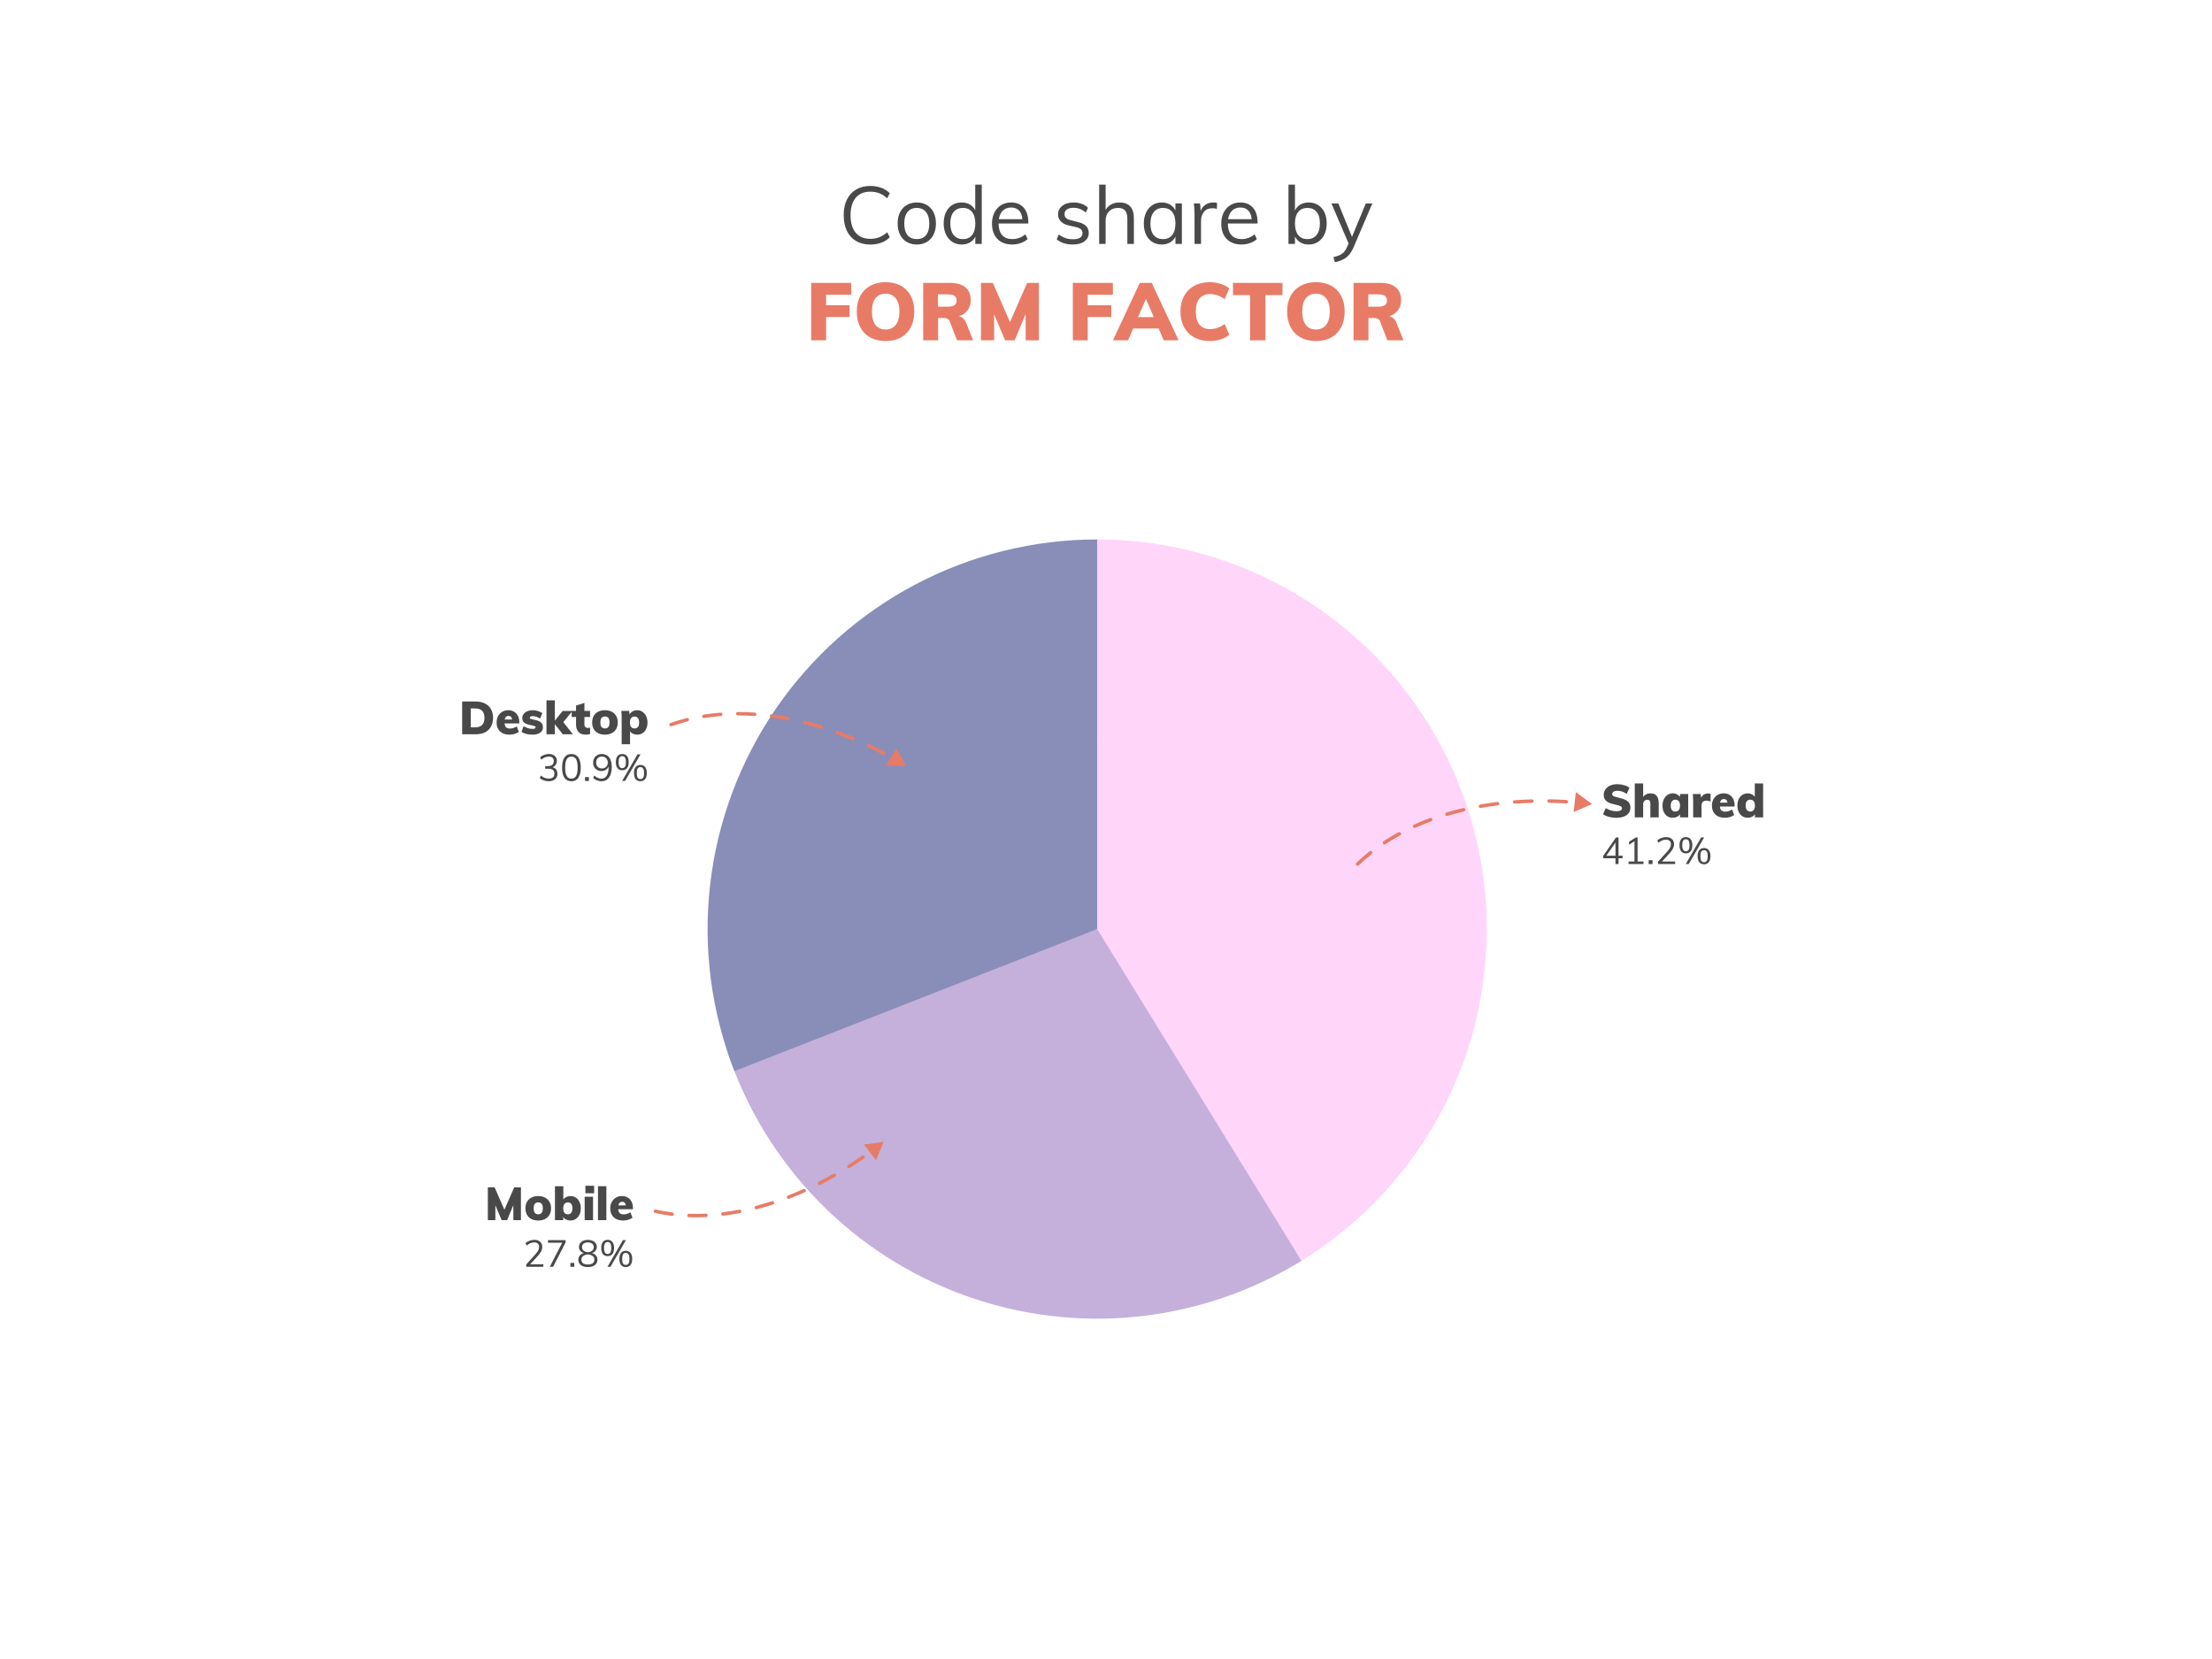 <svg xmlns="http://www.w3.org/2000/svg" width="768" viewBox="0 0 768 576" height="576" version="1.0"><defs><clipPath id="a"><path d="M 212 368 L 307 368 L 307 423 L 212 423 Z M 212 368"/></clipPath><clipPath id="b"><path d="M 311.426 397.398 L 234.848 457.75 L 212.098 428.887 L 288.676 368.535 Z M 311.426 397.398"/></clipPath><clipPath id="c"><path d="M 92.133 276.875 L 168.711 216.523 L 311.23 397.363 L 234.652 457.715 Z M 92.133 276.875"/></clipPath><clipPath id="d"><path d="M 453 275 L 553 275 L 553 313 L 453 313 Z M 453 275"/></clipPath><clipPath id="e"><path d="M 457.898 263.828 L 556.188 275.676 L 551.789 312.164 L 453.5 300.312 Z M 457.898 263.828"/></clipPath><clipPath id="f"><path d="M 430.027 495.008 L 528.316 506.859 L 556.145 276.031 L 457.859 264.18 Z M 430.027 495.008"/></clipPath><clipPath id="g"><path d="M 216 247 L 315 247 L 315 296 L 216 296 Z M 216 247"/></clipPath><clipPath id="h"><path d="M 235.598 213.699 L 318.934 264.312 L 299.855 295.723 L 216.523 245.109 Z M 235.598 213.699"/></clipPath><clipPath id="i"><path d="M 116 410.625 L 199.332 461.234 L 318.855 264.438 L 235.52 213.824 Z M 116 410.625"/></clipPath></defs><path fill="#FFD5FA" d="M 380.938 187.293 C 384.66 187.293 388.375 187.449 392.082 187.754 C 395.793 188.062 399.48 188.52 403.152 189.133 C 406.824 189.742 410.465 190.504 414.07 191.414 C 417.68 192.328 421.246 193.387 424.766 194.594 C 428.285 195.797 431.75 197.148 435.16 198.637 C 438.57 200.129 441.914 201.762 445.188 203.527 C 448.465 205.297 451.66 207.195 454.777 209.227 C 457.895 211.258 460.926 213.414 463.867 215.695 C 466.805 217.977 469.648 220.375 472.391 222.895 C 475.133 225.41 477.766 228.035 480.289 230.766 C 482.816 233.5 485.227 236.332 487.516 239.266 C 489.809 242.199 491.977 245.219 494.02 248.332 C 496.059 251.441 497.973 254.633 499.75 257.902 C 501.527 261.172 503.172 264.508 504.676 267.91 C 506.176 271.316 507.539 274.777 508.758 278.293 C 509.973 281.809 511.047 285.371 511.969 288.977 C 512.895 292.582 513.668 296.219 514.293 299.887 C 514.914 303.555 515.387 307.242 515.707 310.953 C 516.027 314.66 516.191 318.375 516.207 322.098 C 516.219 325.816 516.078 329.531 515.785 333.242 C 515.488 336.953 515.043 340.645 514.445 344.316 C 513.848 347.992 513.098 351.633 512.199 355.246 C 511.301 358.855 510.254 362.426 509.059 365.949 C 507.867 369.473 506.527 372.945 505.051 376.359 C 503.57 379.773 501.949 383.121 500.195 386.402 C 498.438 389.684 496.551 392.887 494.527 396.012 C 492.508 399.137 490.363 402.172 488.09 405.121 C 485.82 408.07 483.43 410.918 480.922 413.672 C 478.418 416.422 475.801 419.062 473.074 421.598 C 470.352 424.133 467.527 426.551 464.602 428.855 C 461.68 431.156 458.664 433.332 455.559 435.387 C 452.457 437.441 449.273 439.363 446.008 441.152 L 380.938 322.562 Z M 380.938 187.293"/><path fill="#C4B0DB" d="M 451.855 437.75 C 449.695 439.082 447.5 440.348 445.27 441.555 C 443.039 442.762 440.777 443.902 438.48 444.984 C 436.184 446.062 433.863 447.074 431.508 448.023 C 429.156 448.973 426.781 449.852 424.379 450.668 C 421.977 451.48 419.555 452.227 417.109 452.906 C 414.668 453.586 412.207 454.191 409.727 454.734 C 407.25 455.273 404.758 455.742 402.254 456.141 C 399.75 456.543 397.234 456.871 394.715 457.129 C 392.191 457.387 389.664 457.574 387.129 457.691 C 384.594 457.805 382.062 457.852 379.523 457.824 C 376.988 457.797 374.457 457.699 371.926 457.531 C 369.395 457.363 366.871 457.121 364.355 456.812 C 361.836 456.5 359.332 456.121 356.836 455.668 C 354.34 455.215 351.859 454.695 349.395 454.102 C 346.926 453.512 344.48 452.852 342.051 452.121 C 339.621 451.395 337.215 450.598 334.832 449.73 C 332.445 448.867 330.09 447.938 327.758 446.941 C 325.426 445.941 323.121 444.879 320.852 443.754 C 318.578 442.629 316.34 441.438 314.133 440.188 C 311.93 438.934 309.762 437.621 307.629 436.246 C 305.496 434.871 303.406 433.438 301.355 431.945 C 299.305 430.453 297.297 428.906 295.336 427.301 C 293.371 425.695 291.453 424.035 289.582 422.324 C 287.715 420.609 285.891 418.848 284.121 417.031 C 282.352 415.219 280.633 413.352 278.965 411.441 C 277.297 409.531 275.688 407.574 274.133 405.57 C 272.574 403.566 271.074 401.523 269.637 399.438 C 268.195 397.348 266.812 395.223 265.492 393.059 C 264.168 390.895 262.91 388.695 261.711 386.461 C 260.512 384.223 259.379 381.957 258.309 379.66 C 257.238 377.359 256.234 375.031 255.293 372.676 C 254.355 370.32 253.48 367.941 252.676 365.535 L 380.938 322.562 Z M 451.855 437.75"/><path fill="#898EB8" d="M 254.984 371.891 C 253.984 369.34 253.062 366.762 252.223 364.152 C 251.379 361.547 250.617 358.914 249.934 356.262 C 249.254 353.609 248.652 350.934 248.129 348.246 C 247.609 345.555 247.172 342.852 246.816 340.133 C 246.461 337.418 246.188 334.691 245.996 331.957 C 245.809 329.223 245.699 326.488 245.676 323.746 C 245.652 321.008 245.711 318.27 245.855 315.531 C 245.996 312.797 246.223 310.066 246.531 307.344 C 246.84 304.621 247.23 301.91 247.703 299.211 C 248.176 296.512 248.73 293.828 249.367 291.164 C 250 288.5 250.719 285.855 251.516 283.234 C 252.312 280.613 253.188 278.016 254.141 275.449 C 255.094 272.879 256.125 270.344 257.234 267.836 C 258.344 265.332 259.527 262.859 260.785 260.426 C 262.043 257.992 263.375 255.602 264.777 253.246 C 266.184 250.895 267.656 248.586 269.203 246.32 C 270.746 244.059 272.355 241.844 274.035 239.68 C 275.715 237.512 277.457 235.402 279.266 233.34 C 281.07 231.281 282.941 229.277 284.867 227.332 C 286.797 225.387 288.785 223.5 290.828 221.676 C 292.871 219.852 294.969 218.09 297.117 216.391 C 299.27 214.695 301.469 213.062 303.719 211.5 C 305.969 209.934 308.262 208.441 310.602 207.016 C 312.941 205.59 315.324 204.238 317.746 202.957 C 320.168 201.68 322.629 200.473 325.125 199.344 C 327.621 198.211 330.148 197.16 332.707 196.184 C 335.266 195.203 337.855 194.309 340.469 193.488 C 343.082 192.668 345.719 191.93 348.379 191.27 C 351.039 190.609 353.715 190.031 356.41 189.535 C 359.105 189.039 361.812 188.625 364.531 188.293 C 367.25 187.961 369.977 187.711 372.711 187.543 C 375.445 187.379 378.184 187.293 380.922 187.293 L 380.938 322.562 Z M 254.984 371.891"/><path fill="#4E6D90" d="M 380.938 187.293 C 380.934 187.293 380.938 187.293 380.949 187.293 L 380.938 322.562 Z M 380.938 187.293"/><g clip-path="url(#a)"><g clip-path="url(#b)"><g clip-path="url(#c)"><path fill="#E87B66" d="M 92.789 276.742 C 92.539 276.961 92.516 277.34 92.734 277.586 C 92.953 277.836 93.328 277.859 93.578 277.641 Z M 306.781 396.445 L 299.934 397.367 L 304.16 402.836 Z M 207.59 289.727 L 207.004 289.598 Z M 195.441 393.117 L 196.008 392.93 Z M 95.832 275.695 C 96.086 275.484 96.117 275.105 95.902 274.852 C 95.688 274.602 95.312 274.57 95.059 274.785 Z M 99.625 271.039 C 99.367 271.242 99.32 271.621 99.527 271.879 C 99.734 272.137 100.109 272.18 100.367 271.977 Z M 105.031 268.41 C 105.297 268.211 105.355 267.84 105.16 267.57 C 104.961 267.305 104.59 267.25 104.32 267.445 Z M 109.172 264.008 C 108.898 264.195 108.828 264.566 109.012 264.84 C 109.199 265.113 109.57 265.184 109.844 264.996 Z M 114.773 261.781 C 115.055 261.609 115.141 261.238 114.965 260.957 C 114.789 260.68 114.422 260.594 114.141 260.766 Z M 119.234 257.734 C 118.949 257.898 118.848 258.262 119.012 258.551 C 119.172 258.84 119.539 258.941 119.828 258.777 Z M 125 255.996 C 125.297 255.848 125.414 255.488 125.262 255.191 C 125.113 254.898 124.754 254.781 124.457 254.93 Z M 129.809 252.371 C 129.508 252.508 129.371 252.863 129.508 253.164 C 129.641 253.465 129.996 253.602 130.297 253.465 Z M 135.715 251.203 C 136.023 251.086 136.176 250.738 136.055 250.43 C 135.938 250.121 135.59 249.969 135.281 250.086 Z M 140.879 248.102 C 140.562 248.203 140.391 248.539 140.492 248.855 C 140.594 249.168 140.934 249.344 141.246 249.242 Z M 146.883 247.605 C 147.203 247.523 147.395 247.199 147.312 246.879 C 147.23 246.559 146.902 246.367 146.586 246.449 Z M 152.387 245.164 C 152.062 245.223 151.848 245.535 151.91 245.863 C 151.969 246.188 152.281 246.402 152.605 246.34 Z M 158.398 245.48 C 158.727 245.445 158.965 245.148 158.926 244.82 C 158.891 244.492 158.594 244.254 158.266 244.289 Z M 164.191 243.875 C 163.859 243.887 163.602 244.16 163.609 244.492 C 163.621 244.82 163.895 245.082 164.227 245.07 Z M 170.078 245.164 C 170.41 245.184 170.691 244.934 170.715 244.605 C 170.734 244.273 170.484 243.992 170.152 243.969 Z M 176.086 244.637 C 175.762 244.582 175.453 244.805 175.398 245.129 C 175.348 245.457 175.566 245.766 175.895 245.82 Z M 181.57 247.086 C 181.891 247.18 182.219 246.992 182.312 246.676 C 182.402 246.359 182.219 246.027 181.898 245.938 Z M 187.547 247.945 C 187.242 247.812 186.891 247.953 186.758 248.258 C 186.629 248.559 186.77 248.91 187.07 249.043 Z M 192.223 251.719 C 192.504 251.891 192.871 251.805 193.043 251.523 C 193.219 251.242 193.129 250.875 192.852 250.699 Z M 197.691 254.254 C 197.441 254.039 197.062 254.066 196.848 254.312 C 196.629 254.562 196.656 254.941 196.906 255.16 Z M 200.926 259.328 C 201.133 259.582 201.512 259.625 201.77 259.418 C 202.027 259.211 202.066 258.832 201.859 258.574 Z M 205.184 263.582 C 205.027 263.289 204.664 263.18 204.375 263.336 C 204.082 263.492 203.977 263.855 204.133 264.148 Z M 206.398 269.473 C 206.5 269.785 206.836 269.961 207.152 269.859 C 207.465 269.758 207.637 269.418 207.535 269.105 Z M 208.871 274.953 C 208.824 274.625 208.523 274.398 208.195 274.445 C 207.871 274.488 207.641 274.793 207.688 275.121 Z M 208.039 280.922 C 208.031 281.25 208.297 281.523 208.625 281.531 C 208.957 281.535 209.227 281.273 209.234 280.941 Z M 208.723 286.891 C 208.773 286.566 208.551 286.262 208.223 286.211 C 207.895 286.16 207.59 286.383 207.539 286.711 Z M 206.371 292.473 C 206.297 292.797 206.5 293.117 206.824 293.188 C 207.145 293.262 207.465 293.059 207.539 292.738 Z M 206.211 298.457 C 206.289 298.137 206.09 297.816 205.77 297.738 C 205.445 297.66 205.125 297.859 205.047 298.18 Z M 203.648 303.887 C 203.57 304.207 203.762 304.531 204.082 304.613 C 204.402 304.695 204.73 304.5 204.809 304.18 Z M 203.352 309.863 C 203.434 309.543 203.242 309.219 202.926 309.133 C 202.605 309.051 202.277 309.242 202.195 309.562 Z M 200.691 315.242 C 200.605 315.562 200.793 315.891 201.113 315.977 C 201.434 316.062 201.762 315.871 201.848 315.555 Z M 200.32 321.223 C 200.406 320.906 200.219 320.574 199.898 320.488 C 199.578 320.402 199.25 320.594 199.164 320.91 Z M 197.641 326.578 C 197.555 326.898 197.746 327.227 198.062 327.312 C 198.383 327.398 198.711 327.207 198.797 326.891 Z M 197.305 332.57 C 197.387 332.25 197.195 331.922 196.875 331.84 C 196.555 331.758 196.227 331.949 196.145 332.27 Z M 194.727 337.98 C 194.648 338.301 194.848 338.625 195.168 338.703 C 195.492 338.781 195.812 338.582 195.891 338.262 Z M 194.598 343.973 C 194.668 343.648 194.461 343.332 194.137 343.262 C 193.812 343.195 193.496 343.402 193.43 343.723 Z M 192.305 349.512 C 192.25 349.836 192.469 350.145 192.793 350.203 C 193.117 350.258 193.43 350.043 193.484 349.715 Z M 192.609 355.496 C 192.652 355.168 192.418 354.867 192.094 354.824 C 191.766 354.785 191.465 355.016 191.422 355.344 Z M 190.844 361.223 C 190.82 361.551 191.07 361.836 191.398 361.859 C 191.73 361.883 192.016 361.633 192.039 361.305 Z M 191.828 367.133 C 191.828 366.801 191.559 366.535 191.23 366.531 C 190.898 366.531 190.629 366.797 190.629 367.129 Z M 190.824 373.039 C 190.848 373.371 191.133 373.621 191.465 373.598 C 191.793 373.574 192.043 373.289 192.02 372.957 Z M 192.641 378.754 C 192.594 378.426 192.289 378.199 191.961 378.246 C 191.637 378.293 191.406 378.598 191.457 378.922 Z M 192.52 384.742 C 192.59 385.066 192.91 385.27 193.23 385.199 C 193.555 385.129 193.758 384.809 193.688 384.488 Z M 195.141 390.141 C 195.047 389.824 194.715 389.641 194.398 389.734 C 194.082 389.828 193.898 390.16 193.992 390.477 Z M 195.91 396.113 C 196.035 396.422 196.387 396.566 196.691 396.441 C 196.996 396.316 197.141 395.965 197.016 395.66 Z M 199.621 400.848 C 199.449 400.562 199.082 400.473 198.801 400.641 C 198.516 400.812 198.426 401.18 198.594 401.461 Z M 202.062 406.34 C 202.273 406.594 202.648 406.629 202.902 406.418 C 203.156 406.207 203.191 405.828 202.98 405.574 Z M 207.02 409.738 C 206.773 409.52 206.395 409.539 206.176 409.789 C 205.957 410.035 205.977 410.414 206.227 410.633 Z M 210.973 414.27 C 211.246 414.453 211.617 414.375 211.801 414.098 C 211.98 413.824 211.906 413.453 211.629 413.27 Z M 216.691 416.145 C 216.391 416 216.035 416.125 215.891 416.422 C 215.746 416.719 215.871 417.078 216.168 417.223 Z M 221.68 419.492 C 221.992 419.598 222.332 419.434 222.438 419.121 C 222.547 418.809 222.379 418.469 222.066 418.359 Z M 227.672 419.953 C 227.352 419.879 227.031 420.082 226.957 420.402 C 226.883 420.727 227.086 421.047 227.41 421.117 Z M 233.281 422.145 C 233.609 422.188 233.91 421.953 233.949 421.625 C 233.992 421.297 233.758 421 233.43 420.957 Z M 239.242 421.422 C 238.914 421.41 238.637 421.668 238.625 421.996 C 238.613 422.328 238.871 422.605 239.199 422.617 Z M 245.152 422.582 C 245.484 422.566 245.738 422.285 245.723 421.957 C 245.707 421.625 245.43 421.371 245.098 421.387 Z M 250.918 420.895 C 250.59 420.938 250.355 421.234 250.395 421.562 C 250.434 421.891 250.734 422.125 251.062 422.086 Z M 256.934 421.164 C 257.258 421.102 257.469 420.785 257.406 420.461 C 257.344 420.137 257.031 419.926 256.707 419.988 Z M 262.414 418.695 C 262.094 418.781 261.902 419.105 261.984 419.426 C 262.07 419.746 262.395 419.938 262.715 419.855 Z M 268.402 418.195 C 268.719 418.094 268.891 417.754 268.785 417.441 C 268.684 417.125 268.348 416.953 268.031 417.055 Z M 273.559 415.09 C 273.25 415.207 273.098 415.555 273.215 415.863 C 273.336 416.172 273.684 416.324 273.992 416.207 Z M 279.465 413.914 C 279.766 413.777 279.902 413.426 279.766 413.121 C 279.629 412.82 279.273 412.688 278.973 412.82 Z M 284.254 410.285 C 283.961 410.438 283.844 410.797 283.996 411.09 C 284.145 411.387 284.508 411.5 284.801 411.352 Z M 290.004 408.535 C 290.289 408.371 290.391 408.004 290.227 407.719 C 290.062 407.43 289.695 407.332 289.41 407.496 Z M 294.434 404.469 C 294.152 404.648 294.07 405.016 294.246 405.297 C 294.422 405.574 294.793 405.656 295.074 405.48 Z M 300.004 402.211 C 300.273 402.02 300.344 401.648 300.152 401.375 C 299.965 401.105 299.594 401.039 299.32 401.227 Z M 304.07 397.781 C 303.809 397.98 303.758 398.355 303.957 398.617 C 304.156 398.883 304.531 398.934 304.793 398.734 Z M 93.578 277.641 C 94.332 276.984 95.082 276.336 95.832 275.695 L 95.059 274.785 C 94.305 275.426 93.547 276.078 92.789 276.742 Z M 100.367 271.977 C 101.926 270.742 103.48 269.551 105.031 268.41 L 104.32 267.445 C 102.762 268.598 101.195 269.793 99.625 271.039 Z M 109.844 264.996 C 111.496 263.875 113.137 262.805 114.773 261.781 L 114.141 260.766 C 112.492 261.797 110.836 262.875 109.172 264.008 Z M 119.828 258.777 C 121.562 257.793 123.285 256.867 125 255.996 L 124.457 254.93 C 122.727 255.809 120.988 256.742 119.234 257.734 Z M 130.297 253.465 C 132.121 252.648 133.926 251.895 135.715 251.203 L 135.281 250.086 C 133.473 250.785 131.648 251.547 129.809 252.371 Z M 141.246 249.242 C 143.148 248.625 145.027 248.082 146.883 247.605 L 146.586 246.449 C 144.707 246.93 142.805 247.48 140.879 248.102 Z M 152.605 246.34 C 154.57 245.977 156.504 245.691 158.398 245.48 L 158.266 244.289 C 156.344 244.504 154.383 244.793 152.387 245.164 Z M 164.227 245.07 C 166.227 245.016 168.18 245.047 170.078 245.164 L 170.152 243.969 C 168.215 243.852 166.227 243.816 164.191 243.875 Z M 175.895 245.82 C 177.859 246.145 179.754 246.566 181.57 247.086 L 181.898 245.938 C 180.035 245.406 178.098 244.969 176.086 244.637 Z M 187.07 249.043 C 188.891 249.828 190.609 250.723 192.223 251.719 L 192.852 250.699 C 191.188 249.672 189.418 248.754 187.547 247.945 Z M 196.906 255.16 C 198.383 256.441 199.723 257.832 200.926 259.328 L 201.859 258.574 C 200.609 257.027 199.219 255.586 197.691 254.254 Z M 204.133 264.148 C 205.039 265.832 205.797 267.609 206.398 269.473 L 207.535 269.105 C 206.914 267.172 206.129 265.328 205.184 263.582 Z M 207.688 275.121 C 207.949 276.988 208.07 278.922 208.039 280.922 L 209.234 280.941 C 209.266 278.883 209.145 276.887 208.871 274.953 Z M 207.539 286.711 C 207.395 287.66 207.215 288.625 207.004 289.598 L 208.176 289.852 C 208.391 288.855 208.574 287.867 208.723 286.891 Z M 207.004 289.598 C 206.797 290.566 206.582 291.523 206.371 292.473 L 207.539 292.738 C 207.75 291.785 207.965 290.824 208.176 289.852 Z M 205.047 298.18 C 204.586 300.121 204.117 302.023 203.648 303.887 L 204.809 304.18 C 205.277 302.309 205.746 300.406 206.211 298.457 Z M 202.195 309.562 C 201.691 311.492 201.188 313.387 200.691 315.242 L 201.848 315.555 C 202.344 313.695 202.848 311.797 203.352 309.863 Z M 199.164 320.91 C 198.645 322.836 198.137 324.723 197.641 326.578 L 198.797 326.891 C 199.289 325.035 199.801 323.148 200.32 321.223 Z M 196.145 332.27 C 195.648 334.203 195.176 336.105 194.727 337.98 L 195.891 338.262 C 196.336 336.391 196.809 334.496 197.305 332.57 Z M 193.43 343.723 C 193.016 345.672 192.641 347.598 192.305 349.512 L 193.484 349.715 C 193.816 347.82 194.188 345.91 194.598 343.973 Z M 191.422 355.344 C 191.176 357.309 190.98 359.266 190.844 361.223 L 192.039 361.305 C 192.172 359.375 192.363 357.438 192.609 355.496 Z M 190.629 367.129 C 190.625 369.09 190.688 371.059 190.824 373.039 L 192.02 372.957 C 191.883 371.004 191.82 369.066 191.828 367.133 Z M 191.457 378.922 C 191.734 380.844 192.086 382.781 192.52 384.742 L 193.688 384.488 C 193.262 382.551 192.914 380.641 192.641 378.754 Z M 193.992 390.477 C 194.266 391.41 194.559 392.355 194.871 393.305 L 196.008 392.93 C 195.699 391.992 195.41 391.062 195.141 390.141 Z M 194.871 393.305 C 195.188 394.262 195.531 395.199 195.91 396.113 L 197.016 395.66 C 196.652 394.77 196.316 393.859 196.008 392.93 Z M 198.594 401.461 C 199.629 403.184 200.785 404.812 202.062 406.34 L 202.98 405.574 C 201.746 404.094 200.621 402.516 199.621 400.848 Z M 206.227 410.633 C 207.707 411.945 209.289 413.16 210.973 414.27 L 211.629 413.27 C 209.996 412.191 208.457 411.012 207.02 409.738 Z M 216.168 417.223 C 217.93 418.074 219.77 418.832 221.68 419.492 L 222.066 418.359 C 220.199 417.719 218.406 416.977 216.691 416.145 Z M 227.41 421.117 C 229.312 421.551 231.273 421.895 233.281 422.145 L 233.43 420.957 C 231.457 420.711 229.535 420.375 227.672 419.953 Z M 239.199 422.617 C 241.148 422.684 243.133 422.676 245.152 422.582 L 245.098 421.387 C 243.109 421.477 241.156 421.488 239.242 421.422 Z M 251.062 422.086 C 252.992 421.852 254.953 421.543 256.934 421.164 L 256.707 419.988 C 254.75 420.363 252.82 420.664 250.918 420.895 Z M 262.715 419.855 C 264.598 419.367 266.492 418.812 268.402 418.195 L 268.031 417.055 C 266.145 417.668 264.27 418.215 262.414 418.695 Z M 273.992 416.207 C 275.805 415.5 277.633 414.738 279.465 413.914 L 278.973 412.82 C 277.16 413.637 275.355 414.395 273.559 415.09 Z M 284.801 411.352 C 286.531 410.469 288.266 409.527 290.004 408.535 L 289.41 407.496 C 287.688 408.48 285.969 409.41 284.254 410.285 Z M 295.074 405.48 C 296.715 404.441 298.359 403.352 300.004 402.211 L 299.32 401.227 C 297.691 402.359 296.062 403.438 294.434 404.469 Z M 295.074 405.48"/></g></g></g><g clip-path="url(#d)"><g clip-path="url(#e)"><g clip-path="url(#f)"><path fill="#E87B66" d="M 430.668 494.777 C 430.336 494.719 430.113 494.406 430.172 494.078 C 430.23 493.75 430.543 493.531 430.875 493.586 Z M 552.773 279.156 L 546.355 281.957 L 547.121 275.02 Z M 523.281 423.297 L 522.84 423.715 Z M 458.051 340.492 L 458.645 340.352 Z M 433.859 494.082 C 434.191 494.133 434.418 494.441 434.363 494.773 C 434.312 495.102 434 495.328 433.672 495.273 Z M 439.609 496.109 C 439.273 496.066 439.039 495.766 439.078 495.434 C 439.121 495.102 439.422 494.867 439.758 494.91 Z M 445.684 495.539 C 446.02 495.566 446.266 495.859 446.238 496.191 C 446.207 496.523 445.914 496.77 445.578 496.742 Z M 451.602 497.16 C 451.266 497.145 451.008 496.859 451.023 496.527 C 451.039 496.191 451.324 495.934 451.66 495.953 Z M 457.633 496.137 C 457.969 496.141 458.238 496.414 458.234 496.75 C 458.23 497.082 457.957 497.352 457.621 497.348 Z M 463.641 497.285 C 463.305 497.297 463.023 497.035 463.016 496.699 C 463.004 496.367 463.266 496.09 463.602 496.078 Z M 469.555 495.758 C 469.891 495.734 470.184 495.98 470.207 496.316 C 470.234 496.648 469.984 496.938 469.648 496.965 Z M 475.641 496.359 C 475.305 496.402 475.004 496.168 474.961 495.836 C 474.918 495.504 475.152 495.203 475.484 495.16 Z M 481.375 494.27 C 481.707 494.207 482.023 494.426 482.082 494.754 C 482.141 495.086 481.922 495.398 481.594 495.457 Z M 487.492 494.234 C 487.164 494.309 486.836 494.109 486.758 493.785 C 486.68 493.461 486.883 493.133 487.207 493.059 Z M 492.957 491.508 C 493.277 491.41 493.617 491.59 493.715 491.906 C 493.812 492.227 493.633 492.566 493.312 492.664 Z M 499.02 490.723 C 498.707 490.84 498.355 490.684 498.234 490.371 C 498.117 490.059 498.273 489.711 498.586 489.594 Z M 504.062 487.293 C 504.363 487.152 504.727 487.281 504.867 487.586 C 505.012 487.887 504.879 488.246 504.574 488.391 Z M 509.93 485.637 C 509.641 485.801 509.27 485.699 509.102 485.41 C 508.934 485.121 509.035 484.75 509.328 484.586 Z M 514.352 481.434 C 514.625 481.242 515.004 481.309 515.195 481.582 C 515.387 481.855 515.32 482.234 515.047 482.426 Z M 519.836 478.734 C 519.582 478.949 519.199 478.922 518.98 478.668 C 518.758 478.414 518.789 478.035 519.043 477.816 Z M 523.293 473.738 C 523.52 473.496 523.902 473.48 524.148 473.707 C 524.398 473.934 524.414 474.316 524.184 474.559 Z M 528.016 469.863 C 527.82 470.137 527.445 470.199 527.168 470.008 C 526.895 469.812 526.832 469.438 527.023 469.164 Z M 530.07 464.152 C 530.223 463.855 530.59 463.738 530.887 463.887 C 531.188 464.039 531.305 464.402 531.152 464.703 Z M 533.469 459.094 C 533.367 459.41 533.023 459.586 532.707 459.484 C 532.387 459.383 532.207 459.043 532.309 458.727 Z M 533.59 453.02 C 533.633 452.688 533.938 452.457 534.27 452.5 C 534.602 452.543 534.836 452.848 534.793 453.176 Z M 535.027 447.113 C 535.047 447.445 534.789 447.73 534.453 447.75 C 534.121 447.766 533.832 447.512 533.816 447.176 Z M 532.965 441.395 C 532.883 441.07 533.086 440.746 533.41 440.668 C 533.738 440.59 534.066 440.789 534.145 441.113 Z M 532.207 435.367 C 532.34 435.672 532.199 436.027 531.891 436.16 C 531.582 436.293 531.227 436.152 531.094 435.848 Z M 528.324 430.656 C 528.148 430.375 528.23 430 528.516 429.824 C 528.797 429.645 529.172 429.73 529.352 430.012 Z M 525.762 425.148 C 525.977 425.402 525.945 425.785 525.688 426 C 525.434 426.215 525.051 426.18 524.832 425.926 Z M 520.77 421.566 C 520.535 421.328 520.543 420.945 520.785 420.715 C 521.023 420.48 521.41 420.488 521.641 420.727 Z M 517.465 416.488 C 517.703 416.727 517.699 417.109 517.465 417.344 C 517.227 417.578 516.84 417.578 516.605 417.34 Z M 512.375 413.152 C 512.133 412.918 512.129 412.535 512.367 412.297 C 512.602 412.059 512.984 412.055 513.223 412.289 Z M 508.953 408.152 C 509.195 408.383 509.203 408.766 508.969 409.008 C 508.738 409.246 508.352 409.254 508.109 409.02 Z M 503.801 404.91 C 503.559 404.68 503.551 404.297 503.781 404.055 C 504.012 403.812 504.395 403.805 504.641 404.035 Z M 500.316 399.945 C 500.559 400.176 500.57 400.559 500.34 400.801 C 500.109 401.043 499.723 401.051 499.48 400.82 Z M 495.16 396.73 C 494.918 396.5 494.91 396.117 495.141 395.879 C 495.371 395.637 495.758 395.629 496 395.859 Z M 491.699 391.742 C 491.941 391.973 491.945 392.355 491.715 392.594 C 491.48 392.836 491.094 392.84 490.855 392.605 Z M 486.602 388.426 C 486.367 388.191 486.367 387.809 486.605 387.57 C 486.844 387.336 487.227 387.34 487.465 387.574 Z M 483.324 383.324 C 483.555 383.566 483.543 383.949 483.297 384.18 C 483.055 384.41 482.672 384.398 482.441 384.156 Z M 478.406 379.754 C 478.184 379.5 478.211 379.121 478.461 378.898 C 478.715 378.68 479.098 378.703 479.32 378.957 Z M 475.504 374.43 C 475.715 374.691 475.672 375.07 475.41 375.281 C 475.148 375.488 474.766 375.445 474.555 375.184 Z M 470.945 370.418 C 470.75 370.145 470.812 369.77 471.086 369.574 C 471.359 369.383 471.742 369.445 471.934 369.719 Z M 468.668 364.805 C 468.844 365.086 468.754 365.461 468.469 365.633 C 468.184 365.809 467.809 365.719 467.633 365.434 Z M 464.676 360.23 C 464.52 359.938 464.637 359.57 464.934 359.418 C 465.23 359.266 465.598 359.379 465.754 359.676 Z M 463.227 354.352 C 463.355 354.66 463.215 355.016 462.906 355.145 C 462.598 355.277 462.238 355.133 462.109 354.828 Z M 459.949 349.246 C 459.84 348.934 460.008 348.59 460.328 348.48 C 460.645 348.371 460.988 348.539 461.098 348.855 Z M 459.367 343.219 C 459.453 343.539 459.262 343.871 458.938 343.957 C 458.613 344.043 458.281 343.852 458.195 343.531 Z M 456.871 337.66 C 456.82 337.328 457.047 337.02 457.375 336.969 C 457.707 336.914 458.02 337.141 458.07 337.469 Z M 457.586 331.629 C 457.586 331.961 457.316 332.234 456.98 332.238 C 456.645 332.238 456.371 331.969 456.371 331.637 Z M 456.793 325.609 C 456.844 325.277 457.152 325.051 457.484 325.102 C 457.812 325.148 458.043 325.457 457.996 325.785 Z M 459.293 320.074 C 459.195 320.395 458.855 320.574 458.535 320.473 C 458.215 320.375 458.031 320.039 458.129 319.719 Z M 460.32 314.09 C 460.461 313.789 460.824 313.66 461.129 313.801 C 461.43 313.945 461.562 314.305 461.418 314.605 Z M 464.281 309.469 C 464.102 309.75 463.727 309.832 463.441 309.648 C 463.16 309.469 463.078 309.094 463.262 308.816 Z M 466.836 303.961 C 467.051 303.707 467.43 303.672 467.691 303.883 C 467.949 304.098 467.984 304.477 467.77 304.734 Z M 471.785 300.418 C 471.547 300.652 471.16 300.645 470.926 300.406 C 470.695 300.164 470.699 299.781 470.941 299.551 Z M 475.488 295.582 C 475.75 295.371 476.133 295.418 476.34 295.676 C 476.551 295.938 476.504 296.32 476.242 296.527 Z M 481.035 293.078 C 480.754 293.262 480.379 293.184 480.195 292.902 C 480.008 292.625 480.086 292.25 480.367 292.066 Z M 485.543 288.973 C 485.836 288.812 486.207 288.918 486.367 289.211 C 486.527 289.504 486.422 289.871 486.129 290.031 Z M 491.43 287.398 C 491.125 287.535 490.762 287.402 490.625 287.098 C 490.484 286.793 490.621 286.438 490.926 286.297 Z M 496.5 284.012 C 496.816 283.895 497.164 284.055 497.281 284.367 C 497.398 284.68 497.242 285.027 496.926 285.145 Z M 502.555 283.258 C 502.234 283.355 501.895 283.176 501.797 282.855 C 501.703 282.535 501.883 282.199 502.203 282.102 Z M 508.012 280.547 C 508.336 280.469 508.664 280.672 508.742 280.996 C 508.82 281.32 508.621 281.648 508.293 281.723 Z M 514.121 280.52 C 513.789 280.578 513.477 280.359 513.414 280.031 C 513.355 279.703 513.574 279.387 513.906 279.328 Z M 519.863 278.43 C 520.195 278.391 520.5 278.625 520.539 278.957 C 520.582 279.289 520.348 279.59 520.016 279.633 Z M 525.934 279.047 C 525.598 279.07 525.309 278.82 525.281 278.488 C 525.258 278.156 525.508 277.863 525.84 277.84 Z M 531.84 277.539 C 532.176 277.527 532.453 277.793 532.465 278.125 C 532.473 278.461 532.211 278.738 531.875 278.746 Z M 537.828 278.719 C 537.492 278.715 537.227 278.438 537.23 278.105 C 537.238 277.77 537.512 277.504 537.848 277.512 Z M 543.852 277.742 C 544.188 277.762 544.441 278.051 544.422 278.383 C 544.402 278.715 544.117 278.969 543.781 278.949 Z M 549.723 279.426 C 549.387 279.395 549.145 279.098 549.176 278.766 C 549.211 278.434 549.508 278.191 549.84 278.227 Z M 430.875 493.586 C 431.875 493.762 432.871 493.926 433.859 494.082 L 433.672 495.273 C 432.676 495.117 431.676 494.953 430.668 494.777 Z M 439.758 494.91 C 441.762 495.156 443.738 495.367 445.684 495.539 L 445.578 496.742 C 443.617 496.57 441.625 496.359 439.609 496.109 Z M 451.66 495.953 C 453.684 496.055 455.676 496.117 457.633 496.137 L 457.621 497.348 C 455.648 497.324 453.641 497.262 451.602 497.16 Z M 463.602 496.078 C 465.625 496.016 467.609 495.906 469.555 495.758 L 469.648 496.965 C 467.688 497.113 465.684 497.223 463.641 497.285 Z M 475.484 495.16 C 477.496 494.91 479.461 494.609 481.375 494.27 L 481.594 495.457 C 479.656 495.805 477.672 496.105 475.641 496.359 Z M 487.207 493.059 C 489.184 492.586 491.098 492.07 492.957 491.508 L 493.312 492.664 C 491.43 493.234 489.488 493.758 487.492 494.234 Z M 498.586 489.594 C 500.484 488.875 502.309 488.109 504.062 487.293 L 504.574 488.391 C 502.797 489.215 500.941 489.996 499.02 490.723 Z M 509.328 484.586 C 511.094 483.586 512.766 482.531 514.352 481.434 L 515.047 482.426 C 513.434 483.543 511.727 484.617 509.93 485.637 Z M 519.043 477.816 C 520.574 476.504 521.992 475.141 523.293 473.738 L 524.184 474.559 C 522.852 475.996 521.402 477.391 519.836 478.734 Z M 527.023 469.164 C 528.184 467.531 529.199 465.859 530.07 464.152 L 531.152 464.703 C 530.258 466.461 529.211 468.184 528.016 469.863 Z M 532.309 458.727 C 532.91 456.844 533.336 454.938 533.59 453.02 L 534.793 453.176 C 534.531 455.168 534.09 457.145 533.469 459.094 Z M 533.816 447.176 C 533.711 445.25 533.43 443.316 532.965 441.395 L 534.145 441.113 C 534.625 443.105 534.922 445.109 535.027 447.113 Z M 531.094 435.848 C 530.332 434.098 529.41 432.363 528.324 430.656 L 529.352 430.012 C 530.469 431.77 531.418 433.559 532.207 435.367 Z M 524.832 425.926 C 524.203 425.18 523.539 424.445 522.84 423.715 L 523.719 422.883 C 524.434 423.629 525.117 424.383 525.762 425.148 Z M 522.84 423.715 C 522.148 422.988 521.457 422.273 520.77 421.566 L 521.641 420.727 C 522.332 421.438 523.023 422.152 523.719 422.883 Z M 516.605 417.34 C 515.176 415.91 513.766 414.516 512.375 413.152 L 513.223 412.289 C 514.621 413.656 516.035 415.055 517.465 416.488 Z M 508.109 409.02 C 506.652 407.621 505.215 406.25 503.801 404.91 L 504.641 404.035 C 506.055 405.379 507.492 406.746 508.953 408.152 Z M 499.48 400.82 C 498.012 399.434 496.57 398.074 495.16 396.73 L 496 395.859 C 497.41 397.199 498.848 398.559 500.316 399.945 Z M 490.855 392.605 C 489.402 391.199 487.984 389.809 486.602 388.426 L 487.465 387.574 C 488.84 388.953 490.254 390.34 491.699 391.742 Z M 482.441 384.156 C 481.051 382.691 479.707 381.227 478.406 379.754 L 479.32 378.957 C 480.609 380.418 481.941 381.871 483.324 383.324 Z M 474.555 375.184 C 473.301 373.621 472.094 372.035 470.945 370.418 L 471.934 369.719 C 473.07 371.316 474.262 372.883 475.504 374.43 Z M 467.633 365.434 C 466.59 363.746 465.605 362.016 464.676 360.23 L 465.754 359.676 C 466.668 361.434 467.641 363.137 468.668 364.805 Z M 462.109 354.828 C 461.332 353.027 460.613 351.168 459.949 349.246 L 461.098 348.855 C 461.754 350.75 462.461 352.578 463.227 354.352 Z M 458.195 343.531 C 457.938 342.578 457.691 341.613 457.461 340.629 L 458.645 340.352 C 458.871 341.324 459.113 342.277 459.367 343.219 Z M 457.461 340.629 C 457.227 339.637 457.031 338.648 456.871 337.66 L 458.07 337.469 C 458.227 338.43 458.414 339.391 458.645 340.352 Z M 456.371 331.637 C 456.355 329.609 456.5 327.598 456.793 325.609 L 457.996 325.785 C 457.707 327.715 457.57 329.664 457.586 331.629 Z M 458.129 319.719 C 458.719 317.809 459.449 315.93 460.32 314.09 L 461.418 314.605 C 460.574 316.395 459.863 318.219 459.293 320.074 Z M 463.262 308.816 C 464.336 307.152 465.527 305.535 466.836 303.961 L 467.77 304.734 C 466.492 306.27 465.328 307.852 464.281 309.469 Z M 470.941 299.551 C 472.359 298.18 473.879 296.852 475.488 295.582 L 476.242 296.527 C 474.664 297.777 473.18 299.074 471.785 300.418 Z M 480.367 292.066 C 482.016 290.984 483.742 289.953 485.543 288.973 L 486.129 290.031 C 484.355 290.996 482.656 292.012 481.035 293.078 Z M 490.926 286.297 C 492.723 285.484 494.582 284.723 496.5 284.012 L 496.926 285.145 C 495.035 285.844 493.203 286.598 491.43 287.398 Z M 502.203 282.102 C 504.09 281.535 506.027 281.016 508.012 280.547 L 508.293 281.723 C 506.332 282.188 504.418 282.699 502.555 283.258 Z M 513.906 279.328 C 515.852 278.984 517.836 278.684 519.863 278.43 L 520.016 279.633 C 518.012 279.879 516.047 280.176 514.121 280.52 Z M 525.84 277.84 C 527.809 277.695 529.809 277.594 531.84 277.539 L 531.875 278.746 C 529.863 278.801 527.883 278.902 525.934 279.047 Z M 537.848 277.512 C 539.824 277.543 541.824 277.621 543.852 277.742 L 543.781 278.949 C 541.77 278.828 539.785 278.754 537.828 278.719 Z M 537.848 277.512"/></g></g></g><g fill="#494949"><g><g><path d="M 10.953 0.219 C 9.078 0.219 7.441 -0.188 6.047 -1 C 4.66 -1.82 3.594 -3 2.844 -4.531 C 2.102 -6.07 1.734 -7.891 1.734 -9.984 C 1.734 -12.066 2.102 -13.867 2.844 -15.391 C 3.594 -16.91 4.66 -18.078 6.047 -18.891 C 7.441 -19.711 9.078 -20.125 10.953 -20.125 C 12.336 -20.125 13.602 -19.914 14.75 -19.5 C 15.895 -19.082 16.883 -18.453 17.719 -17.609 L 16.859 -15.844 C 15.91 -16.664 14.973 -17.254 14.047 -17.609 C 13.117 -17.961 12.098 -18.141 10.984 -18.141 C 8.805 -18.141 7.113 -17.43 5.906 -16.016 C 4.707 -14.598 4.109 -12.586 4.109 -9.984 C 4.109 -7.348 4.703 -5.316 5.891 -3.891 C 7.086 -2.473 8.785 -1.766 10.984 -1.766 C 12.098 -1.766 13.117 -1.941 14.047 -2.297 C 14.973 -2.648 15.91 -3.234 16.859 -4.047 L 17.719 -2.297 C 16.883 -1.453 15.895 -0.82 14.75 -0.406 C 13.602 0.008 12.336 0.219 10.953 0.219 Z M 10.953 0.219" transform="translate(291.198 84.689)"/></g></g></g><g fill="#494949"><g><g><path d="M 8 0.203 C 6.676 0.203 5.508 -0.094 4.5 -0.688 C 3.488 -1.289 2.707 -2.141 2.156 -3.234 C 1.613 -4.336 1.344 -5.625 1.344 -7.094 C 1.344 -8.57 1.613 -9.859 2.156 -10.953 C 2.707 -12.055 3.488 -12.906 4.5 -13.5 C 5.508 -14.094 6.676 -14.391 8 -14.391 C 9.32 -14.391 10.484 -14.094 11.484 -13.5 C 12.492 -12.906 13.27 -12.055 13.812 -10.953 C 14.363 -9.859 14.641 -8.57 14.641 -7.094 C 14.641 -5.625 14.363 -4.336 13.812 -3.234 C 13.27 -2.141 12.492 -1.289 11.484 -0.688 C 10.484 -0.094 9.32 0.203 8 0.203 Z M 8 -1.672 C 9.395 -1.672 10.461 -2.129 11.203 -3.047 C 11.953 -3.973 12.328 -5.32 12.328 -7.094 C 12.328 -8.812 11.941 -10.141 11.172 -11.078 C 10.41 -12.023 9.352 -12.5 8 -12.5 C 6.613 -12.5 5.539 -12.023 4.781 -11.078 C 4.02 -10.141 3.641 -8.812 3.641 -7.094 C 3.641 -5.32 4.016 -3.973 4.766 -3.047 C 5.516 -2.129 6.594 -1.672 8 -1.672 Z M 8 -1.672" transform="translate(310.316 84.689)"/></g></g></g><g fill="#494949"><g><g><path d="M 14.562 -20.578 L 14.562 0 L 12.328 0 L 12.328 -2.547 C 11.922 -1.672 11.301 -0.992 10.469 -0.516 C 9.633 -0.035 8.672 0.203 7.578 0.203 C 6.348 0.203 5.258 -0.102 4.312 -0.719 C 3.375 -1.344 2.645 -2.207 2.125 -3.312 C 1.602 -4.414 1.344 -5.695 1.344 -7.156 C 1.344 -8.613 1.598 -9.883 2.109 -10.969 C 2.617 -12.062 3.348 -12.906 4.297 -13.5 C 5.254 -14.094 6.348 -14.391 7.578 -14.391 C 8.672 -14.391 9.629 -14.148 10.453 -13.672 C 11.273 -13.203 11.891 -12.539 12.297 -11.688 L 12.297 -20.578 Z M 8.016 -1.672 C 9.398 -1.672 10.461 -2.141 11.203 -3.078 C 11.953 -4.023 12.328 -5.363 12.328 -7.094 C 12.328 -8.812 11.953 -10.141 11.203 -11.078 C 10.461 -12.023 9.398 -12.5 8.016 -12.5 C 6.641 -12.5 5.566 -12.031 4.797 -11.094 C 4.023 -10.164 3.641 -8.852 3.641 -7.156 C 3.641 -5.426 4.023 -4.078 4.797 -3.109 C 5.566 -2.148 6.641 -1.672 8.016 -1.672 Z M 8.016 -1.672" transform="translate(326.302 84.689)"/></g></g></g><g fill="#494949"><g><g><path d="M 13.953 -7.094 L 3.641 -7.094 C 3.648 -5.312 4.062 -3.961 4.875 -3.047 C 5.688 -2.129 6.863 -1.672 8.406 -1.672 C 10.051 -1.672 11.562 -2.223 12.938 -3.328 L 13.703 -1.672 C 13.086 -1.098 12.297 -0.641 11.328 -0.297 C 10.367 0.035 9.391 0.203 8.391 0.203 C 6.191 0.203 4.469 -0.441 3.219 -1.734 C 1.969 -3.035 1.344 -4.816 1.344 -7.078 C 1.344 -8.504 1.617 -9.77 2.172 -10.875 C 2.734 -11.988 3.516 -12.852 4.516 -13.469 C 5.523 -14.082 6.676 -14.391 7.969 -14.391 C 9.832 -14.391 11.297 -13.781 12.359 -12.562 C 13.422 -11.344 13.953 -9.66 13.953 -7.516 Z M 8 -12.641 C 6.82 -12.641 5.863 -12.285 5.125 -11.578 C 4.395 -10.867 3.926 -9.867 3.719 -8.578 L 11.906 -8.578 C 11.789 -9.898 11.398 -10.906 10.734 -11.594 C 10.078 -12.289 9.164 -12.641 8 -12.641 Z M 8 -12.641" transform="translate(343.072 84.689)"/></g></g></g><g fill="#494949"><g><g><path d="M 6.938 0.203 C 4.562 0.203 2.688 -0.406 1.312 -1.625 L 2.062 -3.297 C 2.832 -2.703 3.609 -2.273 4.391 -2.016 C 5.172 -1.754 6.047 -1.625 7.016 -1.625 C 8.078 -1.625 8.883 -1.805 9.438 -2.172 C 9.988 -2.535 10.266 -3.062 10.266 -3.75 C 10.266 -4.301 10.078 -4.742 9.703 -5.078 C 9.328 -5.422 8.711 -5.688 7.859 -5.875 L 5.484 -6.422 C 4.305 -6.691 3.395 -7.16 2.75 -7.828 C 2.102 -8.492 1.781 -9.297 1.781 -10.234 C 1.781 -11.461 2.273 -12.461 3.266 -13.234 C 4.254 -14.004 5.562 -14.391 7.188 -14.391 C 8.176 -14.391 9.109 -14.234 9.984 -13.922 C 10.859 -13.609 11.594 -13.148 12.188 -12.547 L 11.438 -10.906 C 10.113 -12 8.695 -12.547 7.188 -12.547 C 6.176 -12.547 5.395 -12.352 4.844 -11.969 C 4.301 -11.594 4.031 -11.062 4.031 -10.375 C 4.031 -9.789 4.203 -9.332 4.547 -9 C 4.891 -8.664 5.441 -8.406 6.203 -8.219 L 8.578 -7.625 C 9.879 -7.332 10.848 -6.875 11.484 -6.25 C 12.117 -5.625 12.438 -4.805 12.438 -3.797 C 12.438 -2.586 11.941 -1.617 10.953 -0.891 C 9.961 -0.16 8.625 0.203 6.938 0.203 Z M 6.938 0.203" transform="translate(365.57 84.689)"/></g></g></g><g fill="#494949"><g><g><path d="M 9.203 -14.391 C 12.566 -14.391 14.25 -12.535 14.25 -8.828 L 14.25 0 L 11.984 0 L 11.984 -8.719 C 11.984 -10.02 11.723 -10.973 11.203 -11.578 C 10.68 -12.191 9.863 -12.5 8.75 -12.5 C 7.445 -12.5 6.398 -12.098 5.609 -11.297 C 4.828 -10.492 4.438 -9.41 4.438 -8.047 L 4.438 0 L 2.188 0 L 2.188 -20.578 L 4.438 -20.578 L 4.438 -11.766 C 4.883 -12.617 5.523 -13.27 6.359 -13.719 C 7.191 -14.164 8.141 -14.391 9.203 -14.391 Z M 9.203 -14.391" transform="translate(379.433 84.689)"/></g></g></g><g fill="#494949"><g><g><path d="M 14.562 -14.062 L 14.562 0 L 12.328 0 L 12.328 -2.547 C 11.922 -1.672 11.301 -0.992 10.469 -0.516 C 9.633 -0.035 8.672 0.203 7.578 0.203 C 6.328 0.203 5.227 -0.094 4.281 -0.688 C 3.344 -1.289 2.617 -2.133 2.109 -3.219 C 1.598 -4.312 1.344 -5.586 1.344 -7.047 C 1.344 -8.492 1.602 -9.77 2.125 -10.875 C 2.645 -11.988 3.375 -12.852 4.312 -13.469 C 5.258 -14.082 6.348 -14.391 7.578 -14.391 C 8.672 -14.391 9.629 -14.145 10.453 -13.656 C 11.273 -13.176 11.898 -12.5 12.328 -11.625 L 12.328 -14.062 Z M 8.016 -1.672 C 9.398 -1.672 10.461 -2.141 11.203 -3.078 C 11.953 -4.023 12.328 -5.363 12.328 -7.094 C 12.328 -8.832 11.953 -10.164 11.203 -11.094 C 10.461 -12.031 9.398 -12.5 8.016 -12.5 C 6.641 -12.5 5.566 -12.016 4.797 -11.047 C 4.023 -10.086 3.641 -8.754 3.641 -7.047 C 3.641 -5.328 4.02 -4 4.781 -3.062 C 5.539 -2.133 6.617 -1.672 8.016 -1.672 Z M 8.016 -1.672" transform="translate(395.783 84.689)"/></g></g></g><g fill="#494949"><g><g><path d="M 8.719 -14.391 C 9.188 -14.391 9.613 -14.336 10 -14.234 L 9.953 -12.156 C 9.523 -12.312 9.031 -12.391 8.469 -12.391 C 7.102 -12.391 6.086 -11.961 5.422 -11.109 C 4.766 -10.266 4.438 -9.234 4.438 -8.016 L 4.438 0 L 2.188 0 L 2.188 -10.125 C 2.188 -11.57 2.109 -12.883 1.953 -14.062 L 4.109 -14.062 L 4.328 -11.453 C 4.68 -12.41 5.25 -13.141 6.031 -13.641 C 6.82 -14.141 7.719 -14.391 8.719 -14.391 Z M 8.719 -14.391" transform="translate(412.553 84.689)"/></g></g></g><g fill="#494949"><g><g><path d="M 13.953 -7.094 L 3.641 -7.094 C 3.648 -5.312 4.062 -3.961 4.875 -3.047 C 5.688 -2.129 6.863 -1.672 8.406 -1.672 C 10.051 -1.672 11.562 -2.223 12.938 -3.328 L 13.703 -1.672 C 13.086 -1.098 12.297 -0.641 11.328 -0.297 C 10.367 0.035 9.391 0.203 8.391 0.203 C 6.191 0.203 4.469 -0.441 3.219 -1.734 C 1.969 -3.035 1.344 -4.816 1.344 -7.078 C 1.344 -8.504 1.617 -9.77 2.172 -10.875 C 2.734 -11.988 3.516 -12.852 4.516 -13.469 C 5.523 -14.082 6.676 -14.391 7.969 -14.391 C 9.832 -14.391 11.297 -13.781 12.359 -12.562 C 13.422 -11.344 13.953 -9.66 13.953 -7.516 Z M 8 -12.641 C 6.82 -12.641 5.863 -12.285 5.125 -11.578 C 4.395 -10.867 3.926 -9.867 3.719 -8.578 L 11.906 -8.578 C 11.789 -9.898 11.398 -10.906 10.734 -11.594 C 10.078 -12.289 9.164 -12.641 8 -12.641 Z M 8 -12.641" transform="translate(422.67 84.689)"/></g></g></g><g fill="#494949"><g><g><path d="M 9.203 -14.391 C 10.43 -14.391 11.52 -14.094 12.469 -13.5 C 13.414 -12.906 14.148 -12.062 14.672 -10.969 C 15.191 -9.883 15.453 -8.613 15.453 -7.156 C 15.453 -5.695 15.191 -4.414 14.672 -3.312 C 14.148 -2.207 13.414 -1.344 12.469 -0.719 C 11.52 -0.102 10.43 0.203 9.203 0.203 C 8.098 0.203 7.133 -0.039 6.312 -0.531 C 5.5 -1.02 4.875 -1.707 4.438 -2.594 L 4.438 0 L 2.188 0 L 2.188 -20.578 L 4.438 -20.578 L 4.438 -11.578 C 4.852 -12.484 5.473 -13.176 6.297 -13.656 C 7.129 -14.145 8.098 -14.391 9.203 -14.391 Z M 8.781 -1.672 C 10.133 -1.672 11.191 -2.148 11.953 -3.109 C 12.723 -4.078 13.109 -5.426 13.109 -7.156 C 13.109 -8.852 12.727 -10.164 11.969 -11.094 C 11.219 -12.031 10.156 -12.5 8.781 -12.5 C 7.383 -12.5 6.312 -12.031 5.562 -11.094 C 4.812 -10.164 4.438 -8.832 4.438 -7.094 C 4.438 -5.363 4.812 -4.023 5.562 -3.078 C 6.312 -2.141 7.383 -1.672 8.781 -1.672 Z M 8.781 -1.672" transform="translate(445.17 84.689)"/></g></g></g><g fill="#494949"><g><g><path d="M 14.531 -14.062 L 7.969 1.281 C 7.281 2.883 6.41 4.055 5.359 4.797 C 4.316 5.547 3.035 6.062 1.516 6.344 L 1.031 4.578 C 2.352 4.285 3.352 3.891 4.031 3.391 C 4.719 2.898 5.285 2.145 5.734 1.125 L 6.297 -0.141 L 0.328 -14.062 L 2.719 -14.062 L 7.469 -2.453 L 12.266 -14.062 Z M 14.531 -14.062" transform="translate(461.939 84.689)"/></g></g></g><g fill="#E87B66"><g><g><path d="M 1.797 0 L 1.797 -19.938 L 15.703 -19.938 L 15.703 -15.812 L 6.969 -15.812 L 6.969 -12.188 L 15.141 -12.188 L 15.141 -8.094 L 6.969 -8.094 L 6.969 0 Z M 1.797 0" transform="translate(279.846 118.155)"/></g></g></g><g fill="#E87B66"><g><g><path d="M 11.281 0.25 C 9.25 0.25 7.477 -0.16 5.969 -0.984 C 4.457 -1.816 3.297 -3.008 2.484 -4.562 C 1.672 -6.113 1.266 -7.926 1.266 -10 C 1.266 -12.07 1.672 -13.875 2.484 -15.406 C 3.305 -16.938 4.469 -18.113 5.969 -18.938 C 7.477 -19.77 9.25 -20.188 11.281 -20.188 C 13.32 -20.188 15.094 -19.77 16.594 -18.938 C 18.094 -18.113 19.242 -16.938 20.047 -15.406 C 20.848 -13.875 21.25 -12.07 21.25 -10 C 21.25 -7.926 20.848 -6.113 20.047 -4.562 C 19.242 -3.008 18.094 -1.816 16.594 -0.984 C 15.094 -0.16 13.32 0.25 11.281 0.25 Z M 11.281 -3.75 C 12.781 -3.75 13.953 -4.281 14.797 -5.344 C 15.648 -6.406 16.078 -7.957 16.078 -10 C 16.078 -12.008 15.648 -13.539 14.797 -14.594 C 13.953 -15.656 12.781 -16.188 11.281 -16.188 C 9.789 -16.188 8.625 -15.66 7.781 -14.609 C 6.945 -13.566 6.531 -12.031 6.531 -10 C 6.531 -7.945 6.945 -6.391 7.781 -5.328 C 8.625 -4.273 9.789 -3.75 11.281 -3.75 Z M 11.281 -3.75" transform="translate(296.195 118.155)"/></g></g></g><g fill="#E87B66"><g><g><path d="M 19.125 0 L 13.547 0 L 10.969 -6.641 C 10.676 -7.379 9.977 -7.75 8.875 -7.75 L 6.969 -7.75 L 6.969 0 L 1.797 0 L 1.797 -19.938 L 11.062 -19.938 C 13.469 -19.938 15.273 -19.414 16.484 -18.375 C 17.703 -17.344 18.312 -15.863 18.312 -13.938 C 18.312 -12.594 17.953 -11.43 17.234 -10.453 C 16.516 -9.473 15.504 -8.781 14.203 -8.375 C 14.754 -8.258 15.254 -7.992 15.703 -7.578 C 16.148 -7.172 16.504 -6.625 16.766 -5.938 Z M 10.219 -11.672 C 11.344 -11.672 12.156 -11.844 12.656 -12.188 C 13.156 -12.539 13.406 -13.078 13.406 -13.797 C 13.406 -14.566 13.156 -15.117 12.656 -15.453 C 12.164 -15.785 11.352 -15.953 10.219 -15.953 L 6.922 -15.953 L 6.922 -11.672 Z M 10.219 -11.672" transform="translate(318.732 118.155)"/></g></g></g><g fill="#E87B66"><g><g><path d="M 17.891 -19.938 L 21.984 -19.938 L 21.984 0 L 17.391 0 L 17.359 -9.125 L 13.578 0 L 10.25 0 L 6.438 -9.016 L 6.438 0 L 1.875 0 L 1.875 -19.938 L 5.984 -19.938 L 11.953 -6.328 Z M 17.891 -19.938" transform="translate(338.722 118.155)"/></g></g></g><g fill="#E87B66"><g><g><path d="M 1.797 0 L 1.797 -19.938 L 15.703 -19.938 L 15.703 -15.812 L 6.969 -15.812 L 6.969 -12.188 L 15.141 -12.188 L 15.141 -8.094 L 6.969 -8.094 L 6.969 0 Z M 1.797 0" transform="translate(370.693 118.155)"/></g></g></g><g fill="#E87B66"><g><g><path d="M 17 0 L 15.234 -4.109 L 6.391 -4.109 L 4.625 0 L -0.641 0 L 8.688 -19.938 L 12.828 -19.938 L 22.172 0 Z M 8.094 -8.062 L 13.531 -8.062 L 10.812 -14.359 Z M 8.094 -8.062" transform="translate(387.043 118.155)"/></g></g></g><g fill="#E87B66"><g><g><path d="M 11.484 0.25 C 9.41 0.25 7.602 -0.172 6.062 -1.016 C 4.52 -1.867 3.332 -3.066 2.5 -4.609 C 1.676 -6.16 1.266 -7.957 1.266 -10 C 1.266 -12.008 1.676 -13.785 2.5 -15.328 C 3.332 -16.867 4.52 -18.062 6.062 -18.906 C 7.602 -19.758 9.41 -20.188 11.484 -20.188 C 12.785 -20.188 14.047 -19.988 15.266 -19.594 C 16.492 -19.207 17.484 -18.676 18.234 -18 L 16.625 -14.281 C 15.008 -15.457 13.332 -16.047 11.594 -16.047 C 9.988 -16.047 8.754 -15.535 7.891 -14.516 C 7.035 -13.492 6.609 -11.988 6.609 -10 C 6.609 -7.977 7.035 -6.453 7.891 -5.422 C 8.754 -4.398 9.988 -3.891 11.594 -3.891 C 13.332 -3.891 15.008 -4.477 16.625 -5.656 L 18.234 -1.938 C 17.484 -1.258 16.492 -0.723 15.266 -0.328 C 14.047 0.055 12.785 0.25 11.484 0.25 Z M 11.484 0.25" transform="translate(408.572 118.155)"/></g></g></g><g fill="#E87B66"><g><g><path d="M 6.266 0 L 6.266 -15.688 L 0.344 -15.688 L 0.344 -19.938 L 17.531 -19.938 L 17.531 -15.688 L 11.594 -15.688 L 11.594 0 Z M 6.266 0" transform="translate(427.75 118.155)"/></g></g></g><g fill="#E87B66"><g><g><path d="M 11.281 0.25 C 9.25 0.25 7.477 -0.16 5.969 -0.984 C 4.457 -1.816 3.297 -3.008 2.484 -4.562 C 1.672 -6.113 1.266 -7.926 1.266 -10 C 1.266 -12.07 1.672 -13.875 2.484 -15.406 C 3.305 -16.938 4.469 -18.113 5.969 -18.938 C 7.477 -19.77 9.25 -20.188 11.281 -20.188 C 13.32 -20.188 15.094 -19.77 16.594 -18.938 C 18.094 -18.113 19.242 -16.938 20.047 -15.406 C 20.848 -13.875 21.25 -12.07 21.25 -10 C 21.25 -7.926 20.848 -6.113 20.047 -4.562 C 19.242 -3.008 18.094 -1.816 16.594 -0.984 C 15.094 -0.16 13.32 0.25 11.281 0.25 Z M 11.281 -3.75 C 12.781 -3.75 13.953 -4.281 14.797 -5.344 C 15.648 -6.406 16.078 -7.957 16.078 -10 C 16.078 -12.008 15.648 -13.539 14.797 -14.594 C 13.953 -15.656 12.781 -16.188 11.281 -16.188 C 9.789 -16.188 8.625 -15.66 7.781 -14.609 C 6.945 -13.566 6.531 -12.031 6.531 -10 C 6.531 -7.945 6.945 -6.391 7.781 -5.328 C 8.625 -4.273 9.789 -3.75 11.281 -3.75 Z M 11.281 -3.75" transform="translate(445.611 118.155)"/></g></g></g><g fill="#E87B66"><g><g><path d="M 19.125 0 L 13.547 0 L 10.969 -6.641 C 10.676 -7.379 9.977 -7.75 8.875 -7.75 L 6.969 -7.75 L 6.969 0 L 1.797 0 L 1.797 -19.938 L 11.062 -19.938 C 13.469 -19.938 15.273 -19.414 16.484 -18.375 C 17.703 -17.344 18.312 -15.863 18.312 -13.938 C 18.312 -12.594 17.953 -11.43 17.234 -10.453 C 16.516 -9.473 15.504 -8.781 14.203 -8.375 C 14.754 -8.258 15.254 -7.992 15.703 -7.578 C 16.148 -7.172 16.504 -6.625 16.766 -5.938 Z M 10.219 -11.672 C 11.344 -11.672 12.156 -11.844 12.656 -12.188 C 13.156 -12.539 13.406 -13.078 13.406 -13.797 C 13.406 -14.566 13.156 -15.117 12.656 -15.453 C 12.164 -15.785 11.352 -15.953 10.219 -15.953 L 6.922 -15.953 L 6.922 -11.672 Z M 10.219 -11.672" transform="translate(468.148 118.155)"/></g></g></g><g fill="#494949"><g><g><path d="M 5.156 0.141 C 4.301 0.141 3.457 0.031 2.625 -0.188 C 1.789 -0.414 1.113 -0.723 0.594 -1.109 L 1.531 -3.234 C 2.094 -2.879 2.68 -2.609 3.297 -2.422 C 3.922 -2.234 4.551 -2.141 5.188 -2.141 C 5.82 -2.141 6.312 -2.227 6.656 -2.406 C 7 -2.582 7.172 -2.832 7.172 -3.156 C 7.172 -3.438 7.016 -3.672 6.703 -3.859 C 6.391 -4.047 5.805 -4.234 4.953 -4.422 C 3.879 -4.629 3.039 -4.891 2.438 -5.203 C 1.844 -5.523 1.426 -5.895 1.188 -6.312 C 0.945 -6.738 0.828 -7.258 0.828 -7.875 C 0.828 -8.562 1.023 -9.188 1.422 -9.75 C 1.816 -10.312 2.367 -10.75 3.078 -11.062 C 3.797 -11.375 4.613 -11.531 5.531 -11.531 C 6.352 -11.531 7.148 -11.414 7.922 -11.188 C 8.703 -10.957 9.312 -10.656 9.75 -10.281 L 8.812 -8.156 C 8.312 -8.508 7.785 -8.781 7.234 -8.969 C 6.68 -9.156 6.125 -9.25 5.562 -9.25 C 5.02 -9.25 4.582 -9.145 4.25 -8.938 C 3.926 -8.727 3.766 -8.445 3.766 -8.094 C 3.766 -7.906 3.82 -7.742 3.938 -7.609 C 4.051 -7.484 4.27 -7.359 4.594 -7.234 C 4.914 -7.117 5.395 -6.988 6.031 -6.844 C 7.062 -6.625 7.875 -6.352 8.469 -6.031 C 9.062 -5.719 9.477 -5.348 9.719 -4.922 C 9.969 -4.504 10.094 -4.004 10.094 -3.422 C 10.094 -2.316 9.66 -1.445 8.797 -0.812 C 7.93 -0.176 6.719 0.141 5.156 0.141 Z M 5.156 0.141" transform="translate(555.984 283.8)"/></g></g></g><g fill="#494949"><g><g><path d="M 6.297 -8.359 C 7.266 -8.359 7.984 -8.066 8.453 -7.484 C 8.93 -6.898 9.172 -6.02 9.172 -4.844 L 9.172 0 L 6.266 0 L 6.266 -4.719 C 6.266 -5.219 6.18 -5.578 6.016 -5.797 C 5.848 -6.016 5.582 -6.125 5.219 -6.125 C 4.781 -6.125 4.426 -5.977 4.156 -5.688 C 3.895 -5.395 3.766 -5.008 3.766 -4.531 L 3.766 0 L 0.859 0 L 0.859 -11.781 L 3.766 -11.781 L 3.766 -7.141 C 4.391 -7.953 5.234 -8.359 6.297 -8.359 Z M 6.297 -8.359" transform="translate(566.734 283.8)"/></g></g></g><g fill="#494949"><g><g><path d="M 9.422 -8.125 L 9.422 0 L 6.578 0 L 6.578 -1.109 C 6.336 -0.723 5.992 -0.422 5.547 -0.203 C 5.098 0.016 4.609 0.125 4.078 0.125 C 3.391 0.125 2.77 -0.039 2.219 -0.375 C 1.676 -0.719 1.254 -1.207 0.953 -1.844 C 0.648 -2.477 0.5 -3.211 0.5 -4.047 C 0.5 -4.891 0.648 -5.633 0.953 -6.281 C 1.266 -6.938 1.691 -7.445 2.234 -7.812 C 2.785 -8.176 3.398 -8.359 4.078 -8.359 C 4.609 -8.359 5.094 -8.238 5.531 -8 C 5.977 -7.77 6.328 -7.469 6.578 -7.094 L 6.578 -8.125 Z M 4.969 -2.031 C 5.488 -2.031 5.883 -2.207 6.156 -2.562 C 6.438 -2.914 6.578 -3.422 6.578 -4.078 C 6.578 -4.754 6.438 -5.27 6.156 -5.625 C 5.883 -5.977 5.488 -6.156 4.969 -6.156 C 4.469 -6.156 4.07 -5.973 3.781 -5.609 C 3.5 -5.242 3.359 -4.723 3.359 -4.047 C 3.359 -3.398 3.492 -2.898 3.766 -2.547 C 4.047 -2.203 4.445 -2.031 4.969 -2.031 Z M 4.969 -2.031" transform="translate(576.716 283.8)"/></g></g></g><g fill="#494949"><g><g><path d="M 6 -8.312 C 6.395 -8.312 6.695 -8.254 6.906 -8.141 L 6.906 -5.5 C 6.445 -5.719 6.004 -5.828 5.578 -5.828 C 4.367 -5.828 3.766 -5.242 3.766 -4.078 L 3.766 0 L 0.859 0 L 0.859 -5.797 C 0.859 -6.672 0.816 -7.445 0.734 -8.125 L 3.453 -8.125 L 3.625 -6.766 C 3.82 -7.266 4.133 -7.645 4.562 -7.906 C 4.988 -8.176 5.469 -8.312 6 -8.312 Z M 6 -8.312" transform="translate(587.001 283.8)"/></g></g></g><g fill="#494949"><g><g><path d="M 8.375 -3.781 L 3.266 -3.781 C 3.316 -3.145 3.492 -2.688 3.797 -2.406 C 4.109 -2.133 4.566 -2 5.172 -2 C 5.578 -2 5.977 -2.066 6.375 -2.203 C 6.781 -2.336 7.148 -2.52 7.484 -2.75 L 8.219 -0.828 C 7.812 -0.535 7.32 -0.301 6.75 -0.125 C 6.176 0.039 5.602 0.125 5.031 0.125 C 4.094 0.125 3.281 -0.039 2.594 -0.375 C 1.914 -0.719 1.395 -1.207 1.031 -1.844 C 0.676 -2.477 0.5 -3.227 0.5 -4.094 C 0.5 -4.914 0.672 -5.648 1.016 -6.297 C 1.359 -6.941 1.836 -7.445 2.453 -7.812 C 3.066 -8.176 3.77 -8.359 4.562 -8.359 C 5.332 -8.359 6.004 -8.188 6.578 -7.844 C 7.148 -7.5 7.594 -7.008 7.906 -6.375 C 8.219 -5.738 8.375 -5 8.375 -4.156 Z M 4.641 -6.375 C 3.922 -6.375 3.473 -5.957 3.297 -5.125 L 5.891 -5.125 C 5.785 -5.957 5.367 -6.375 4.641 -6.375 Z M 4.641 -6.375" transform="translate(593.88 283.8)"/></g></g></g><g fill="#494949"><g><g><path d="M 9.422 -11.781 L 9.422 0 L 6.578 0 L 6.578 -1.109 C 6.336 -0.723 5.992 -0.422 5.547 -0.203 C 5.098 0.016 4.609 0.125 4.078 0.125 C 3.391 0.125 2.77 -0.051 2.219 -0.406 C 1.676 -0.758 1.254 -1.258 0.953 -1.906 C 0.648 -2.551 0.5 -3.297 0.5 -4.141 C 0.5 -4.973 0.648 -5.707 0.953 -6.344 C 1.254 -6.988 1.676 -7.484 2.219 -7.828 C 2.77 -8.18 3.391 -8.359 4.078 -8.359 C 4.586 -8.359 5.055 -8.25 5.484 -8.031 C 5.922 -7.82 6.27 -7.535 6.531 -7.172 L 6.531 -11.781 Z M 4.969 -2.031 C 5.488 -2.031 5.883 -2.207 6.156 -2.562 C 6.438 -2.926 6.578 -3.441 6.578 -4.109 C 6.578 -4.766 6.438 -5.27 6.156 -5.625 C 5.875 -5.977 5.477 -6.156 4.969 -6.156 C 4.445 -6.156 4.047 -5.984 3.766 -5.641 C 3.492 -5.297 3.359 -4.797 3.359 -4.141 C 3.359 -3.473 3.5 -2.953 3.781 -2.578 C 4.062 -2.211 4.457 -2.031 4.969 -2.031 Z M 4.969 -2.031" transform="translate(602.725 283.8)"/></g></g></g><g fill="#494949"><g><g><path d="M 7.375 -2.906 L 7.375 -2.016 L 5.969 -2.016 L 5.969 0 L 4.906 0 L 4.906 -2.016 L 0.641 -2.016 L 0.641 -2.828 L 5.094 -9.25 L 5.969 -9.25 L 5.969 -2.906 Z M 1.734 -2.906 L 4.906 -2.906 L 4.906 -7.453 Z M 1.734 -2.906" transform="translate(555.984 300)"/></g></g></g><g fill="#494949"><g><g><path d="M 4.781 -0.891 L 6.828 -0.891 L 6.828 0 L 1.656 0 L 1.656 -0.891 L 3.703 -0.891 L 3.703 -7.938 L 1.812 -6.719 L 1.812 -7.75 L 4.172 -9.25 L 4.781 -9.25 Z M 4.781 -0.891" transform="translate(563.782 300)"/></g></g></g><g fill="#494949"><g><g><path d="M 0.828 -1.344 L 2.172 -1.344 L 2.172 0 L 0.828 0 Z M 0.828 -1.344" transform="translate(571.58 300)"/></g></g></g><g fill="#494949"><g><g><path d="M 7.031 -0.891 L 7.031 0 L 1.078 0 L 1.078 -0.812 L 4.312 -4.391 C 4.75 -4.879 5.066 -5.316 5.266 -5.703 C 5.461 -6.098 5.562 -6.488 5.562 -6.875 C 5.562 -7.383 5.414 -7.773 5.125 -8.047 C 4.832 -8.328 4.41 -8.469 3.859 -8.469 C 2.973 -8.469 2.098 -8.109 1.234 -7.391 L 0.828 -8.219 C 1.191 -8.562 1.648 -8.836 2.203 -9.047 C 2.766 -9.254 3.328 -9.359 3.891 -9.359 C 4.734 -9.359 5.398 -9.141 5.891 -8.703 C 6.391 -8.266 6.641 -7.672 6.641 -6.922 C 6.641 -6.398 6.52 -5.895 6.281 -5.406 C 6.039 -4.914 5.645 -4.363 5.094 -3.75 L 2.453 -0.891 Z M 7.031 -0.891" transform="translate(574.582 300)"/></g></g></g><g fill="#494949"><g><g><path d="M 2.953 -3.703 C 2.242 -3.703 1.695 -3.941 1.312 -4.422 C 0.926 -4.898 0.734 -5.602 0.734 -6.531 C 0.734 -7.469 0.926 -8.172 1.312 -8.641 C 1.695 -9.117 2.242 -9.359 2.953 -9.359 C 3.648 -9.359 4.195 -9.117 4.594 -8.641 C 4.988 -8.172 5.188 -7.469 5.188 -6.531 C 5.188 -5.602 4.988 -4.898 4.594 -4.422 C 4.195 -3.941 3.648 -3.703 2.953 -3.703 Z M 3.938 0 L 2.906 0 L 8.266 -9.25 L 9.297 -9.25 Z M 2.953 -4.453 C 3.379 -4.453 3.695 -4.617 3.906 -4.953 C 4.113 -5.285 4.219 -5.812 4.219 -6.531 C 4.219 -7.25 4.113 -7.773 3.906 -8.109 C 3.695 -8.441 3.379 -8.609 2.953 -8.609 C 2.523 -8.609 2.207 -8.441 2 -8.109 C 1.789 -7.773 1.688 -7.25 1.688 -6.531 C 1.688 -5.812 1.789 -5.285 2 -4.953 C 2.207 -4.617 2.523 -4.453 2.953 -4.453 Z M 9.25 0.094 C 8.551 0.094 8.004 -0.145 7.609 -0.625 C 7.223 -1.102 7.031 -1.812 7.031 -2.75 C 7.031 -3.676 7.223 -4.375 7.609 -4.844 C 8.004 -5.32 8.551 -5.562 9.25 -5.562 C 9.957 -5.562 10.504 -5.32 10.891 -4.844 C 11.285 -4.375 11.484 -3.676 11.484 -2.75 C 11.484 -1.812 11.285 -1.102 10.891 -0.625 C 10.504 -0.145 9.957 0.094 9.25 0.094 Z M 9.25 -0.656 C 9.695 -0.656 10.02 -0.82 10.219 -1.156 C 10.426 -1.488 10.531 -2.02 10.531 -2.75 C 10.531 -3.457 10.426 -3.977 10.219 -4.312 C 10.008 -4.645 9.688 -4.812 9.25 -4.812 C 8.82 -4.812 8.504 -4.645 8.297 -4.312 C 8.098 -3.977 8 -3.457 8 -2.75 C 8 -2.02 8.098 -1.488 8.297 -1.156 C 8.504 -0.82 8.82 -0.656 9.25 -0.656 Z M 9.25 -0.656" transform="translate(582.38 300)"/></g></g></g><g fill="#494949"><g><g><path d="M 10.219 -11.391 L 12.562 -11.391 L 12.562 0 L 9.938 0 L 9.922 -5.219 L 7.766 0 L 5.859 0 L 3.688 -5.156 L 3.688 0 L 1.078 0 L 1.078 -11.391 L 3.422 -11.391 L 6.828 -3.609 Z M 10.219 -11.391" transform="translate(168.305 423.631)"/></g></g></g><g fill="#494949"><g><g><path d="M 4.953 0.125 C 4.047 0.125 3.254 -0.039 2.578 -0.375 C 1.91 -0.719 1.395 -1.207 1.031 -1.844 C 0.676 -2.488 0.5 -3.242 0.5 -4.109 C 0.5 -4.973 0.676 -5.723 1.031 -6.359 C 1.395 -7.004 1.91 -7.5 2.578 -7.844 C 3.254 -8.188 4.047 -8.359 4.953 -8.359 C 5.848 -8.359 6.629 -8.18 7.297 -7.828 C 7.961 -7.484 8.477 -6.992 8.844 -6.359 C 9.207 -5.723 9.391 -4.973 9.391 -4.109 C 9.391 -3.242 9.207 -2.492 8.844 -1.859 C 8.477 -1.223 7.961 -0.734 7.297 -0.391 C 6.629 -0.047 5.848 0.125 4.953 0.125 Z M 4.953 -2.031 C 6.004 -2.031 6.531 -2.723 6.531 -4.109 C 6.531 -4.816 6.398 -5.336 6.141 -5.672 C 5.879 -6.004 5.484 -6.172 4.953 -6.172 C 4.422 -6.172 4.02 -6.004 3.75 -5.672 C 3.488 -5.336 3.359 -4.816 3.359 -4.109 C 3.359 -3.398 3.488 -2.875 3.75 -2.531 C 4.02 -2.195 4.422 -2.031 4.953 -2.031 Z M 4.953 -2.031" transform="translate(181.934 423.631)"/></g></g></g><g fill="#494949"><g><g><path d="M 6.219 -8.359 C 6.926 -8.359 7.551 -8.18 8.094 -7.828 C 8.633 -7.484 9.055 -6.988 9.359 -6.344 C 9.672 -5.707 9.828 -4.973 9.828 -4.141 C 9.828 -3.297 9.672 -2.551 9.359 -1.906 C 9.047 -1.258 8.617 -0.758 8.078 -0.406 C 7.535 -0.051 6.914 0.125 6.219 0.125 C 5.676 0.125 5.18 0.016 4.734 -0.203 C 4.285 -0.422 3.953 -0.723 3.734 -1.109 L 3.734 0 L 0.859 0 L 0.859 -11.781 L 3.766 -11.781 L 3.766 -7.156 C 3.992 -7.52 4.328 -7.812 4.766 -8.031 C 5.203 -8.25 5.688 -8.359 6.219 -8.359 Z M 5.344 -2.031 C 5.852 -2.031 6.242 -2.211 6.516 -2.578 C 6.785 -2.941 6.922 -3.461 6.922 -4.141 C 6.922 -4.797 6.785 -5.297 6.516 -5.641 C 6.254 -5.984 5.863 -6.156 5.344 -6.156 C 4.82 -6.156 4.422 -5.977 4.141 -5.625 C 3.867 -5.281 3.734 -4.773 3.734 -4.109 C 3.734 -3.43 3.867 -2.914 4.141 -2.562 C 4.422 -2.207 4.82 -2.031 5.344 -2.031 Z M 5.344 -2.031" transform="translate(191.82 423.631)"/></g></g></g><g fill="#494949"><g><g><path d="M 0.859 0 L 0.859 -8.125 L 3.766 -8.125 L 3.766 0 Z M 1.109 -11.938 L 4.141 -11.938 L 4.141 -9.328 L 1.109 -9.328 Z M 1.109 -11.938" transform="translate(202.137 423.631)"/></g></g></g><g fill="#494949"><g><g><path d="M 0.859 0 L 0.859 -11.781 L 3.766 -11.781 L 3.766 0 Z M 0.859 0" transform="translate(206.76 423.631)"/></g></g></g><g fill="#494949"><g><g><path d="M 8.375 -3.781 L 3.266 -3.781 C 3.316 -3.145 3.492 -2.688 3.797 -2.406 C 4.109 -2.133 4.566 -2 5.172 -2 C 5.578 -2 5.977 -2.066 6.375 -2.203 C 6.781 -2.336 7.148 -2.52 7.484 -2.75 L 8.219 -0.828 C 7.812 -0.535 7.32 -0.301 6.75 -0.125 C 6.176 0.039 5.602 0.125 5.031 0.125 C 4.094 0.125 3.281 -0.039 2.594 -0.375 C 1.914 -0.719 1.395 -1.207 1.031 -1.844 C 0.676 -2.477 0.5 -3.227 0.5 -4.094 C 0.5 -4.914 0.672 -5.648 1.016 -6.297 C 1.359 -6.941 1.836 -7.445 2.453 -7.812 C 3.066 -8.176 3.77 -8.359 4.562 -8.359 C 5.332 -8.359 6.004 -8.188 6.578 -7.844 C 7.148 -7.5 7.594 -7.008 7.906 -6.375 C 8.219 -5.738 8.375 -5 8.375 -4.156 Z M 4.641 -6.375 C 3.922 -6.375 3.473 -5.957 3.297 -5.125 L 5.891 -5.125 C 5.785 -5.957 5.367 -6.375 4.641 -6.375 Z M 4.641 -6.375" transform="translate(211.383 423.631)"/></g></g></g><g fill="#494949"><g><g><path d="M 7.031 -0.891 L 7.031 0 L 1.078 0 L 1.078 -0.812 L 4.312 -4.391 C 4.75 -4.879 5.066 -5.316 5.266 -5.703 C 5.461 -6.098 5.562 -6.488 5.562 -6.875 C 5.562 -7.383 5.414 -7.773 5.125 -8.047 C 4.832 -8.328 4.41 -8.469 3.859 -8.469 C 2.973 -8.469 2.098 -8.109 1.234 -7.391 L 0.828 -8.219 C 1.191 -8.562 1.648 -8.836 2.203 -9.047 C 2.766 -9.254 3.328 -9.359 3.891 -9.359 C 4.734 -9.359 5.398 -9.141 5.891 -8.703 C 6.391 -8.266 6.641 -7.672 6.641 -6.922 C 6.641 -6.398 6.52 -5.895 6.281 -5.406 C 6.039 -4.914 5.645 -4.363 5.094 -3.75 L 2.453 -0.891 Z M 7.031 -0.891" transform="translate(181.62 439.831)"/></g></g></g><g fill="#494949"><g><g><path d="M 0.844 -9.25 L 6.953 -9.25 L 6.953 -8.469 L 2.609 0 L 1.469 0 L 5.781 -8.359 L 0.844 -8.359 Z M 0.844 -9.25" transform="translate(189.417 439.831)"/></g></g></g><g fill="#494949"><g><g><path d="M 0.828 -1.344 L 2.172 -1.344 L 2.172 0 L 0.828 0 Z M 0.828 -1.344" transform="translate(197.214 439.831)"/></g></g></g><g fill="#494949"><g><g><path d="M 5.297 -4.766 C 5.91 -4.598 6.383 -4.312 6.719 -3.906 C 7.051 -3.5 7.219 -3.016 7.219 -2.453 C 7.219 -1.672 6.914 -1.051 6.312 -0.594 C 5.719 -0.133 4.914 0.094 3.906 0.094 C 2.883 0.094 2.07 -0.133 1.469 -0.594 C 0.875 -1.051 0.578 -1.672 0.578 -2.453 C 0.578 -3.016 0.75 -3.5 1.094 -3.906 C 1.438 -4.32 1.91 -4.609 2.516 -4.766 C 1.953 -4.922 1.523 -5.188 1.234 -5.562 C 0.941 -5.945 0.797 -6.395 0.797 -6.906 C 0.797 -7.395 0.926 -7.82 1.188 -8.188 C 1.445 -8.562 1.812 -8.848 2.281 -9.047 C 2.75 -9.254 3.289 -9.359 3.906 -9.359 C 4.508 -9.359 5.047 -9.254 5.516 -9.047 C 5.992 -8.848 6.359 -8.562 6.609 -8.188 C 6.867 -7.82 7 -7.395 7 -6.906 C 7 -6.395 6.848 -5.945 6.547 -5.562 C 6.254 -5.188 5.836 -4.922 5.297 -4.766 Z M 1.859 -6.828 C 1.859 -6.328 2.039 -5.922 2.406 -5.609 C 2.781 -5.305 3.281 -5.125 3.906 -5.062 C 4.531 -5.125 5.023 -5.305 5.391 -5.609 C 5.754 -5.922 5.938 -6.328 5.938 -6.828 C 5.938 -7.336 5.754 -7.738 5.391 -8.031 C 5.035 -8.32 4.539 -8.469 3.906 -8.469 C 3.258 -8.469 2.754 -8.32 2.391 -8.031 C 2.035 -7.738 1.859 -7.336 1.859 -6.828 Z M 3.906 -0.797 C 4.625 -0.797 5.176 -0.941 5.562 -1.234 C 5.957 -1.523 6.156 -1.953 6.156 -2.516 C 6.156 -3.023 5.945 -3.438 5.531 -3.75 C 5.125 -4.062 4.582 -4.25 3.906 -4.312 C 3.219 -4.25 2.664 -4.062 2.25 -3.75 C 1.844 -3.438 1.641 -3.023 1.641 -2.516 C 1.641 -1.953 1.832 -1.523 2.219 -1.234 C 2.613 -0.941 3.176 -0.797 3.906 -0.797 Z M 3.906 -0.797" transform="translate(200.216 439.831)"/></g></g></g><g fill="#494949"><g><g><path d="M 2.953 -3.703 C 2.242 -3.703 1.695 -3.941 1.312 -4.422 C 0.926 -4.898 0.734 -5.602 0.734 -6.531 C 0.734 -7.469 0.926 -8.172 1.312 -8.641 C 1.695 -9.117 2.242 -9.359 2.953 -9.359 C 3.648 -9.359 4.195 -9.117 4.594 -8.641 C 4.988 -8.172 5.188 -7.469 5.188 -6.531 C 5.188 -5.602 4.988 -4.898 4.594 -4.422 C 4.195 -3.941 3.648 -3.703 2.953 -3.703 Z M 3.938 0 L 2.906 0 L 8.266 -9.25 L 9.297 -9.25 Z M 2.953 -4.453 C 3.379 -4.453 3.695 -4.617 3.906 -4.953 C 4.113 -5.285 4.219 -5.812 4.219 -6.531 C 4.219 -7.25 4.113 -7.773 3.906 -8.109 C 3.695 -8.441 3.379 -8.609 2.953 -8.609 C 2.523 -8.609 2.207 -8.441 2 -8.109 C 1.789 -7.773 1.688 -7.25 1.688 -6.531 C 1.688 -5.812 1.789 -5.285 2 -4.953 C 2.207 -4.617 2.523 -4.453 2.953 -4.453 Z M 9.25 0.094 C 8.551 0.094 8.004 -0.145 7.609 -0.625 C 7.223 -1.102 7.031 -1.812 7.031 -2.75 C 7.031 -3.676 7.223 -4.375 7.609 -4.844 C 8.004 -5.32 8.551 -5.562 9.25 -5.562 C 9.957 -5.562 10.504 -5.32 10.891 -4.844 C 11.285 -4.375 11.484 -3.676 11.484 -2.75 C 11.484 -1.812 11.285 -1.102 10.891 -0.625 C 10.504 -0.145 9.957 0.094 9.25 0.094 Z M 9.25 -0.656 C 9.695 -0.656 10.02 -0.82 10.219 -1.156 C 10.426 -1.488 10.531 -2.02 10.531 -2.75 C 10.531 -3.457 10.426 -3.977 10.219 -4.312 C 10.008 -4.645 9.688 -4.812 9.25 -4.812 C 8.82 -4.812 8.504 -4.645 8.297 -4.312 C 8.098 -3.977 8 -3.457 8 -2.75 C 8 -2.02 8.098 -1.488 8.297 -1.156 C 8.504 -0.82 8.82 -0.656 9.25 -0.656 Z M 9.25 -0.656" transform="translate(208.014 439.831)"/></g></g></g><g fill="#494949"><g><g><path d="M 1.031 -11.391 L 5.688 -11.391 C 6.938 -11.391 8.016 -11.16 8.922 -10.703 C 9.836 -10.254 10.539 -9.602 11.031 -8.75 C 11.52 -7.895 11.766 -6.883 11.766 -5.719 C 11.766 -4.531 11.52 -3.504 11.031 -2.641 C 10.551 -1.785 9.852 -1.129 8.938 -0.672 C 8.031 -0.223 6.945 0 5.688 0 L 1.031 0 Z M 5.469 -2.406 C 6.582 -2.406 7.41 -2.676 7.953 -3.219 C 8.504 -3.77 8.781 -4.602 8.781 -5.719 C 8.781 -7.895 7.676 -8.984 5.469 -8.984 L 4.031 -8.984 L 4.031 -2.406 Z M 5.469 -2.406" transform="translate(159.425 254.944)"/></g></g></g><g fill="#494949"><g><g><path d="M 8.375 -3.781 L 3.266 -3.781 C 3.316 -3.145 3.492 -2.688 3.797 -2.406 C 4.109 -2.133 4.566 -2 5.172 -2 C 5.578 -2 5.977 -2.066 6.375 -2.203 C 6.781 -2.336 7.148 -2.52 7.484 -2.75 L 8.219 -0.828 C 7.812 -0.535 7.32 -0.301 6.75 -0.125 C 6.176 0.039 5.602 0.125 5.031 0.125 C 4.094 0.125 3.281 -0.039 2.594 -0.375 C 1.914 -0.719 1.395 -1.207 1.031 -1.844 C 0.676 -2.477 0.5 -3.227 0.5 -4.094 C 0.5 -4.914 0.672 -5.648 1.016 -6.297 C 1.359 -6.941 1.836 -7.445 2.453 -7.812 C 3.066 -8.176 3.77 -8.359 4.562 -8.359 C 5.332 -8.359 6.004 -8.188 6.578 -7.844 C 7.148 -7.5 7.594 -7.008 7.906 -6.375 C 8.219 -5.738 8.375 -5 8.375 -4.156 Z M 4.641 -6.375 C 3.922 -6.375 3.473 -5.957 3.297 -5.125 L 5.891 -5.125 C 5.785 -5.957 5.367 -6.375 4.641 -6.375 Z M 4.641 -6.375" transform="translate(171.918 254.944)"/></g></g></g><g fill="#494949"><g><g><path d="M 4.141 0.125 C 2.523 0.125 1.242 -0.195 0.297 -0.844 L 1.047 -2.812 C 1.484 -2.52 1.977 -2.289 2.531 -2.125 C 3.082 -1.957 3.625 -1.875 4.156 -1.875 C 4.488 -1.875 4.742 -1.922 4.922 -2.016 C 5.109 -2.109 5.203 -2.242 5.203 -2.422 C 5.203 -2.566 5.133 -2.68 5 -2.766 C 4.863 -2.859 4.609 -2.945 4.234 -3.031 L 2.922 -3.328 C 2.098 -3.492 1.5 -3.758 1.125 -4.125 C 0.758 -4.5 0.578 -5.008 0.578 -5.656 C 0.578 -6.188 0.727 -6.648 1.031 -7.047 C 1.344 -7.453 1.773 -7.77 2.328 -8 C 2.879 -8.238 3.508 -8.359 4.219 -8.359 C 4.812 -8.359 5.391 -8.27 5.953 -8.094 C 6.516 -7.926 7.039 -7.688 7.531 -7.375 L 6.766 -5.453 C 6.336 -5.734 5.898 -5.945 5.453 -6.094 C 5.004 -6.238 4.582 -6.312 4.188 -6.312 C 3.875 -6.312 3.625 -6.258 3.438 -6.156 C 3.258 -6.062 3.172 -5.922 3.172 -5.734 C 3.172 -5.609 3.223 -5.508 3.328 -5.438 C 3.43 -5.375 3.633 -5.305 3.938 -5.234 L 5.297 -4.922 C 6.16 -4.723 6.781 -4.426 7.156 -4.031 C 7.539 -3.645 7.734 -3.117 7.734 -2.453 C 7.734 -1.648 7.414 -1.02 6.781 -0.562 C 6.145 -0.102 5.266 0.125 4.141 0.125 Z M 4.141 0.125" transform="translate(180.763 254.944)"/></g></g></g><g fill="#494949"><g><g><path d="M 10.031 0 L 6.531 0 L 3.766 -3.5 L 3.766 0 L 0.859 0 L 0.859 -11.781 L 3.766 -11.781 L 3.766 -4.734 L 6.484 -8.109 L 9.906 -8.109 L 6.703 -4.219 Z M 10.031 0" transform="translate(188.874 254.944)"/></g></g></g><g fill="#494949"><g><g><path d="M 5.656 -2.203 C 5.852 -2.203 6.113 -2.234 6.438 -2.297 L 6.438 -0.109 C 6.039 0.047 5.535 0.125 4.922 0.125 C 3.828 0.125 2.992 -0.18 2.422 -0.797 C 1.848 -1.422 1.562 -2.281 1.562 -3.375 L 1.562 -6 L 0.047 -6 L 0.047 -8.125 L 1.562 -8.125 L 1.562 -9.969 L 4.469 -10.891 L 4.469 -8.125 L 6.422 -8.125 L 6.422 -6 L 4.469 -6 L 4.469 -3.375 C 4.469 -2.988 4.582 -2.695 4.812 -2.5 C 5.039 -2.301 5.32 -2.203 5.656 -2.203 Z M 5.656 -2.203" transform="translate(198.44 254.944)"/></g></g></g><g fill="#494949"><g><g><path d="M 4.953 0.125 C 4.047 0.125 3.254 -0.039 2.578 -0.375 C 1.91 -0.719 1.395 -1.207 1.031 -1.844 C 0.676 -2.488 0.5 -3.242 0.5 -4.109 C 0.5 -4.973 0.676 -5.723 1.031 -6.359 C 1.395 -7.004 1.91 -7.5 2.578 -7.844 C 3.254 -8.188 4.047 -8.359 4.953 -8.359 C 5.848 -8.359 6.629 -8.18 7.297 -7.828 C 7.961 -7.484 8.477 -6.992 8.844 -6.359 C 9.207 -5.723 9.391 -4.973 9.391 -4.109 C 9.391 -3.242 9.207 -2.492 8.844 -1.859 C 8.477 -1.223 7.961 -0.734 7.297 -0.391 C 6.629 -0.047 5.848 0.125 4.953 0.125 Z M 4.953 -2.031 C 6.004 -2.031 6.531 -2.723 6.531 -4.109 C 6.531 -4.816 6.398 -5.336 6.141 -5.672 C 5.879 -6.004 5.484 -6.172 4.953 -6.172 C 4.422 -6.172 4.02 -6.004 3.75 -5.672 C 3.488 -5.336 3.359 -4.816 3.359 -4.109 C 3.359 -3.398 3.488 -2.875 3.75 -2.531 C 4.02 -2.195 4.422 -2.031 4.953 -2.031 Z M 4.953 -2.031" transform="translate(205.094 254.944)"/></g></g></g><g fill="#494949"><g><g><path d="M 6.219 -8.359 C 6.914 -8.359 7.535 -8.176 8.078 -7.812 C 8.617 -7.445 9.047 -6.938 9.359 -6.281 C 9.672 -5.633 9.828 -4.891 9.828 -4.047 C 9.828 -3.211 9.672 -2.477 9.359 -1.844 C 9.055 -1.207 8.633 -0.719 8.094 -0.375 C 7.551 -0.039 6.926 0.125 6.219 0.125 C 5.688 0.125 5.203 0.02 4.766 -0.188 C 4.328 -0.395 3.992 -0.688 3.766 -1.062 L 3.766 3.453 L 0.859 3.453 L 0.859 -5.797 C 0.859 -6.672 0.816 -7.445 0.734 -8.125 L 3.453 -8.125 L 3.609 -6.859 C 3.816 -7.305 4.156 -7.664 4.625 -7.938 C 5.094 -8.219 5.625 -8.359 6.219 -8.359 Z M 5.344 -2.031 C 5.863 -2.031 6.254 -2.203 6.516 -2.547 C 6.785 -2.891 6.922 -3.391 6.922 -4.047 C 6.922 -4.723 6.785 -5.242 6.516 -5.609 C 6.242 -5.973 5.852 -6.156 5.344 -6.156 C 4.82 -6.156 4.422 -5.977 4.141 -5.625 C 3.867 -5.281 3.734 -4.766 3.734 -4.078 C 3.734 -3.422 3.867 -2.914 4.141 -2.562 C 4.422 -2.207 4.82 -2.031 5.344 -2.031 Z M 5.344 -2.031" transform="translate(214.98 254.944)"/></g></g></g><g fill="#494949"><g><g><path d="M 5.172 -4.766 C 5.723 -4.609 6.141 -4.336 6.422 -3.953 C 6.703 -3.566 6.844 -3.086 6.844 -2.516 C 6.844 -1.703 6.57 -1.062 6.031 -0.594 C 5.488 -0.133 4.75 0.094 3.812 0.094 C 3.207 0.094 2.629 -0.004 2.078 -0.203 C 1.535 -0.398 1.07 -0.68 0.688 -1.047 L 1.109 -1.875 C 1.961 -1.164 2.852 -0.812 3.781 -0.812 C 4.438 -0.812 4.938 -0.957 5.281 -1.25 C 5.625 -1.539 5.797 -1.973 5.797 -2.547 C 5.797 -3.68 5.086 -4.25 3.672 -4.25 L 2.594 -4.25 L 2.594 -5.141 L 3.453 -5.141 C 4.141 -5.141 4.664 -5.289 5.031 -5.594 C 5.395 -5.906 5.578 -6.344 5.578 -6.906 C 5.578 -7.406 5.426 -7.789 5.125 -8.062 C 4.832 -8.332 4.41 -8.469 3.859 -8.469 C 2.973 -8.469 2.098 -8.109 1.234 -7.391 L 0.828 -8.219 C 1.203 -8.57 1.66 -8.848 2.203 -9.047 C 2.742 -9.254 3.312 -9.359 3.906 -9.359 C 4.727 -9.359 5.391 -9.145 5.891 -8.719 C 6.391 -8.301 6.641 -7.727 6.641 -7 C 6.641 -6.477 6.508 -6.016 6.25 -5.609 C 5.988 -5.211 5.629 -4.93 5.172 -4.766 Z M 5.172 -4.766" transform="translate(186.696 271.144)"/></g></g></g><g fill="#494949"><g><g><path d="M 3.906 0.109 C 2.844 0.109 2.035 -0.289 1.484 -1.094 C 0.93 -1.895 0.656 -3.07 0.656 -4.625 C 0.656 -6.176 0.93 -7.352 1.484 -8.156 C 2.035 -8.957 2.844 -9.359 3.906 -9.359 C 4.957 -9.359 5.758 -8.957 6.312 -8.156 C 6.863 -7.352 7.141 -6.18 7.141 -4.641 C 7.141 -3.086 6.863 -1.906 6.312 -1.094 C 5.758 -0.289 4.957 0.109 3.906 0.109 Z M 3.906 -0.797 C 4.633 -0.797 5.176 -1.109 5.531 -1.734 C 5.883 -2.359 6.062 -3.328 6.062 -4.641 C 6.062 -5.953 5.883 -6.914 5.531 -7.531 C 5.188 -8.145 4.645 -8.453 3.906 -8.453 C 3.164 -8.453 2.617 -8.145 2.266 -7.531 C 1.91 -6.914 1.734 -5.953 1.734 -4.641 C 1.734 -3.328 1.91 -2.359 2.266 -1.734 C 2.617 -1.109 3.164 -0.797 3.906 -0.797 Z M 3.906 -0.797" transform="translate(194.493 271.144)"/></g></g></g><g fill="#494949"><g><g><path d="M 0.828 -1.344 L 2.172 -1.344 L 2.172 0 L 0.828 0 Z M 0.828 -1.344" transform="translate(202.291 271.144)"/></g></g></g><g fill="#494949"><g><g><path d="M 3.609 -9.359 C 4.734 -9.359 5.598 -8.969 6.203 -8.188 C 6.805 -7.406 7.109 -6.297 7.109 -4.859 C 7.109 -3.297 6.789 -2.078 6.156 -1.203 C 5.531 -0.328 4.656 0.109 3.531 0.109 C 3.008 0.109 2.492 0.008 1.984 -0.188 C 1.473 -0.395 1.023 -0.68 0.641 -1.047 L 1.047 -1.859 C 1.492 -1.484 1.914 -1.211 2.312 -1.047 C 2.707 -0.879 3.109 -0.797 3.516 -0.797 C 4.316 -0.797 4.938 -1.148 5.375 -1.859 C 5.812 -2.566 6.031 -3.562 6.031 -4.844 L 6.031 -5.016 C 5.832 -4.535 5.504 -4.148 5.047 -3.859 C 4.598 -3.578 4.086 -3.438 3.516 -3.438 C 2.953 -3.438 2.453 -3.562 2.016 -3.812 C 1.578 -4.062 1.238 -4.41 1 -4.859 C 0.758 -5.305 0.641 -5.816 0.641 -6.391 C 0.641 -6.953 0.766 -7.457 1.016 -7.906 C 1.273 -8.363 1.629 -8.719 2.078 -8.969 C 2.523 -9.227 3.035 -9.359 3.609 -9.359 Z M 3.672 -4.344 C 4.285 -4.344 4.781 -4.531 5.156 -4.906 C 5.539 -5.289 5.734 -5.785 5.734 -6.391 C 5.734 -7.004 5.539 -7.504 5.156 -7.891 C 4.781 -8.273 4.285 -8.469 3.672 -8.469 C 3.078 -8.469 2.598 -8.273 2.234 -7.891 C 1.867 -7.516 1.688 -7.016 1.688 -6.391 C 1.688 -5.773 1.867 -5.281 2.234 -4.906 C 2.598 -4.531 3.078 -4.344 3.672 -4.344 Z M 3.672 -4.344" transform="translate(205.293 271.144)"/></g></g></g><g fill="#494949"><g><g><path d="M 2.953 -3.703 C 2.242 -3.703 1.695 -3.941 1.312 -4.422 C 0.926 -4.898 0.734 -5.602 0.734 -6.531 C 0.734 -7.469 0.926 -8.172 1.312 -8.641 C 1.695 -9.117 2.242 -9.359 2.953 -9.359 C 3.648 -9.359 4.195 -9.117 4.594 -8.641 C 4.988 -8.172 5.188 -7.469 5.188 -6.531 C 5.188 -5.602 4.988 -4.898 4.594 -4.422 C 4.195 -3.941 3.648 -3.703 2.953 -3.703 Z M 3.938 0 L 2.906 0 L 8.266 -9.25 L 9.297 -9.25 Z M 2.953 -4.453 C 3.379 -4.453 3.695 -4.617 3.906 -4.953 C 4.113 -5.285 4.219 -5.812 4.219 -6.531 C 4.219 -7.25 4.113 -7.773 3.906 -8.109 C 3.695 -8.441 3.379 -8.609 2.953 -8.609 C 2.523 -8.609 2.207 -8.441 2 -8.109 C 1.789 -7.773 1.688 -7.25 1.688 -6.531 C 1.688 -5.812 1.789 -5.285 2 -4.953 C 2.207 -4.617 2.523 -4.453 2.953 -4.453 Z M 9.25 0.094 C 8.551 0.094 8.004 -0.145 7.609 -0.625 C 7.223 -1.102 7.031 -1.812 7.031 -2.75 C 7.031 -3.676 7.223 -4.375 7.609 -4.844 C 8.004 -5.32 8.551 -5.562 9.25 -5.562 C 9.957 -5.562 10.504 -5.32 10.891 -4.844 C 11.285 -4.375 11.484 -3.676 11.484 -2.75 C 11.484 -1.812 11.285 -1.102 10.891 -0.625 C 10.504 -0.145 9.957 0.094 9.25 0.094 Z M 9.25 -0.656 C 9.695 -0.656 10.02 -0.82 10.219 -1.156 C 10.426 -1.488 10.531 -2.02 10.531 -2.75 C 10.531 -3.457 10.426 -3.977 10.219 -4.312 C 10.008 -4.645 9.688 -4.812 9.25 -4.812 C 8.82 -4.812 8.504 -4.645 8.297 -4.312 C 8.098 -3.977 8 -3.457 8 -2.75 C 8 -2.02 8.098 -1.488 8.297 -1.156 C 8.504 -0.82 8.82 -0.656 9.25 -0.656 Z M 9.25 -0.656" transform="translate(213.09 271.144)"/></g></g></g><g clip-path="url(#g)"><g clip-path="url(#h)"><g clip-path="url(#i)"><path fill="#E87B66" d="M 116.664 410.676 C 116.395 410.488 116.324 410.117 116.508 409.844 C 116.695 409.57 117.066 409.5 117.34 409.688 Z M 314.551 265.891 L 307.641 265.805 L 311.172 259.863 Z M 229.043 383.855 L 228.477 384.055 Z M 204.438 282.703 L 205.023 282.82 Z M 119.816 411.344 C 120.09 411.523 120.168 411.895 119.984 412.172 C 119.805 412.449 119.434 412.523 119.156 412.344 Z M 124.145 415.508 C 123.859 415.336 123.773 414.969 123.945 414.684 C 124.117 414.402 124.484 414.312 124.766 414.484 Z M 129.832 417.461 C 130.117 417.625 130.219 417.988 130.059 418.277 C 129.895 418.566 129.531 418.668 129.242 418.504 Z M 134.473 421.328 C 134.18 421.176 134.062 420.816 134.215 420.52 C 134.367 420.227 134.727 420.113 135.02 420.262 Z M 140.305 422.855 C 140.605 422.996 140.734 423.352 140.594 423.652 C 140.453 423.949 140.098 424.082 139.801 423.941 Z M 145.223 426.332 C 144.918 426.207 144.773 425.855 144.902 425.551 C 145.027 425.246 145.379 425.102 145.684 425.227 Z M 151.156 427.359 C 151.469 427.469 151.629 427.812 151.516 428.125 C 151.402 428.434 151.059 428.594 150.75 428.484 Z M 156.367 430.371 C 156.051 430.273 155.875 429.941 155.973 429.625 C 156.07 429.309 156.406 429.133 156.723 429.23 Z M 162.375 430.816 C 162.695 430.898 162.887 431.223 162.809 431.543 C 162.727 431.863 162.398 432.059 162.078 431.977 Z M 167.875 433.27 C 167.551 433.207 167.34 432.891 167.402 432.566 C 167.465 432.242 167.777 432.031 168.102 432.094 Z M 173.895 433.031 C 174.223 433.074 174.453 433.375 174.41 433.699 C 174.367 434.027 174.066 434.262 173.738 434.219 Z M 179.656 434.789 C 179.328 434.766 179.074 434.484 179.098 434.152 C 179.117 433.824 179.402 433.574 179.73 433.594 Z M 185.586 433.746 C 185.914 433.742 186.188 434.004 186.188 434.336 C 186.191 434.664 185.93 434.938 185.598 434.941 Z M 191.527 434.633 C 191.199 434.664 190.91 434.422 190.879 434.094 C 190.848 433.766 191.09 433.473 191.418 433.441 Z M 197.219 432.641 C 197.543 432.578 197.855 432.793 197.914 433.121 C 197.973 433.445 197.762 433.758 197.434 433.816 Z M 203.246 432.434 C 202.926 432.527 202.594 432.344 202.504 432.027 C 202.41 431.711 202.59 431.379 202.906 431.285 Z M 208.391 429.336 C 208.695 429.207 209.047 429.352 209.176 429.656 C 209.305 429.961 209.16 430.312 208.855 430.441 Z M 214.219 427.762 C 213.934 427.93 213.566 427.832 213.398 427.547 C 213.23 427.262 213.328 426.895 213.613 426.727 Z M 218.398 423.449 C 218.66 423.242 219.035 423.281 219.242 423.539 C 219.449 423.801 219.406 424.176 219.148 424.383 Z M 223.52 420.266 C 223.301 420.512 222.922 420.531 222.676 420.309 C 222.43 420.09 222.41 419.711 222.633 419.465 Z M 226.117 414.84 C 226.293 414.559 226.66 414.473 226.941 414.648 C 227.223 414.82 227.309 415.191 227.133 415.473 Z M 229.828 410.102 C 229.707 410.406 229.359 410.559 229.055 410.441 C 228.746 410.32 228.594 409.973 228.715 409.664 Z M 230.316 404.105 C 230.379 403.781 230.695 403.57 231.02 403.629 C 231.344 403.691 231.555 404.008 231.492 404.332 Z M 232.109 398.363 C 232.102 398.695 231.828 398.957 231.5 398.953 C 231.168 398.945 230.906 398.672 230.91 398.344 Z M 230.555 392.543 C 230.512 392.215 230.738 391.91 231.066 391.867 C 231.395 391.82 231.695 392.051 231.742 392.375 Z M 230.512 386.531 C 230.602 386.852 230.414 387.18 230.098 387.27 C 229.781 387.359 229.449 387.176 229.359 386.855 Z M 227.5 381.277 C 227.387 380.965 227.551 380.621 227.859 380.512 C 228.172 380.402 228.516 380.562 228.625 380.875 Z M 226.613 375.355 C 226.73 375.664 226.574 376.008 226.262 376.125 C 225.953 376.238 225.609 376.082 225.492 375.773 Z M 223.414 370.277 C 223.293 369.969 223.449 369.625 223.754 369.504 C 224.062 369.387 224.41 369.539 224.527 369.848 Z M 222.395 364.383 C 222.516 364.688 222.363 365.035 222.059 365.16 C 221.75 365.281 221.402 365.129 221.281 364.824 Z M 219.098 359.363 C 218.973 359.059 219.121 358.711 219.43 358.586 C 219.734 358.461 220.082 358.609 220.207 358.918 Z M 218.004 353.473 C 218.129 353.781 217.98 354.129 217.676 354.254 C 217.367 354.379 217.02 354.23 216.895 353.926 Z M 214.695 348.48 C 214.57 348.176 214.719 347.828 215.027 347.703 C 215.332 347.582 215.68 347.73 215.805 348.035 Z M 213.637 342.578 C 213.754 342.887 213.605 343.23 213.297 343.352 C 212.988 343.473 212.641 343.32 212.52 343.016 Z M 210.418 337.52 C 210.305 337.207 210.461 336.863 210.77 336.75 C 211.082 336.633 211.426 336.789 211.539 337.102 Z M 209.566 331.586 C 209.672 331.898 209.504 332.238 209.191 332.348 C 208.879 332.453 208.539 332.289 208.434 331.977 Z M 206.617 326.367 C 206.52 326.051 206.699 325.719 207.016 325.621 C 207.332 325.527 207.668 325.703 207.762 326.02 Z M 206.191 320.391 C 206.273 320.711 206.078 321.039 205.758 321.117 C 205.438 321.199 205.113 321.004 205.031 320.684 Z M 203.746 314.922 C 203.684 314.598 203.895 314.281 204.219 314.219 C 204.543 314.156 204.859 314.371 204.922 314.695 Z M 204.004 308.934 C 204.043 309.262 203.812 309.562 203.484 309.602 C 203.156 309.645 202.855 309.41 202.816 309.082 Z M 202.293 303.191 C 202.273 302.863 202.527 302.578 202.859 302.562 C 203.188 302.547 203.469 302.797 203.488 303.129 Z M 203.398 297.301 C 203.391 297.633 203.117 297.895 202.789 297.887 C 202.457 297.879 202.195 297.605 202.203 297.277 Z M 202.551 291.371 C 202.586 291.039 202.875 290.801 203.207 290.832 C 203.535 290.859 203.773 291.152 203.742 291.48 Z M 204.5 285.695 C 204.445 286.023 204.137 286.242 203.812 286.188 C 203.488 286.137 203.266 285.828 203.32 285.5 Z M 204.539 279.672 C 204.625 279.352 204.957 279.164 205.273 279.254 C 205.594 279.34 205.781 279.668 205.691 279.988 Z M 207.648 274.523 C 207.512 274.824 207.16 274.961 206.855 274.828 C 206.555 274.691 206.418 274.34 206.555 274.035 Z M 209.402 268.773 C 209.582 268.496 209.953 268.418 210.23 268.598 C 210.508 268.777 210.586 269.145 210.41 269.426 Z M 213.914 264.801 C 213.695 265.047 213.316 265.07 213.07 264.855 C 212.82 264.633 212.797 264.258 213.016 264.008 Z M 217.285 259.824 C 217.535 259.609 217.914 259.641 218.129 259.891 C 218.344 260.145 218.312 260.52 218.059 260.734 Z M 222.734 257.266 C 222.457 257.445 222.086 257.367 221.906 257.09 C 221.727 256.812 221.809 256.441 222.086 256.262 Z M 227.281 253.34 C 227.578 253.195 227.934 253.32 228.078 253.617 C 228.223 253.914 228.102 254.27 227.805 254.414 Z M 233.176 252.156 C 232.863 252.27 232.52 252.105 232.41 251.797 C 232.297 251.484 232.461 251.141 232.77 251.031 Z M 238.477 249.297 C 238.797 249.215 239.121 249.41 239.203 249.73 C 239.281 250.051 239.09 250.379 238.77 250.457 Z M 244.48 249.293 C 244.152 249.344 243.848 249.125 243.797 248.797 C 243.746 248.469 243.969 248.164 244.293 248.113 Z M 250.207 247.426 C 250.535 247.398 250.824 247.645 250.848 247.977 C 250.875 248.305 250.625 248.594 250.297 248.617 Z M 256.133 248.398 C 255.801 248.398 255.531 248.129 255.531 247.801 C 255.531 247.469 255.801 247.199 256.133 247.199 Z M 262.07 247.402 C 262.398 247.426 262.648 247.711 262.625 248.043 C 262.605 248.371 262.316 248.621 261.988 248.598 Z M 267.812 249.184 C 267.484 249.141 267.254 248.84 267.297 248.512 C 267.34 248.188 267.641 247.957 267.969 248 Z M 273.816 248.957 C 274.141 249.02 274.352 249.336 274.289 249.66 C 274.227 249.984 273.91 250.195 273.586 250.133 Z M 279.309 251.414 C 278.988 251.332 278.797 251.008 278.879 250.688 C 278.957 250.367 279.285 250.172 279.605 250.254 Z M 285.316 251.863 C 285.633 251.961 285.809 252.297 285.711 252.613 C 285.613 252.93 285.277 253.105 284.961 253.008 Z M 290.512 254.883 C 290.203 254.77 290.043 254.426 290.156 254.117 C 290.27 253.805 290.613 253.648 290.922 253.762 Z M 296.43 255.926 C 296.734 256.051 296.879 256.402 296.75 256.707 C 296.621 257.012 296.27 257.156 295.965 257.027 Z M 301.32 259.422 C 301.02 259.281 300.895 258.922 301.035 258.625 C 301.176 258.324 301.535 258.199 301.832 258.34 Z M 307.125 260.988 C 307.418 261.145 307.527 261.504 307.375 261.797 C 307.219 262.09 306.855 262.203 306.566 262.047 Z M 311.699 264.891 C 311.414 264.727 311.316 264.359 311.48 264.074 C 311.648 263.789 312.016 263.691 312.301 263.855 Z M 117.34 409.688 C 118.168 410.25 118.992 410.801 119.816 411.344 L 119.156 412.344 C 118.328 411.797 117.5 411.242 116.664 410.676 Z M 124.766 414.484 C 126.465 415.523 128.152 416.516 129.832 417.461 L 129.242 418.504 C 127.551 417.551 125.852 416.551 124.145 415.508 Z M 135.02 420.262 C 136.797 421.176 138.555 422.043 140.305 422.855 L 139.801 423.941 C 138.035 423.121 136.262 422.25 134.473 421.328 Z M 145.684 425.227 C 147.527 425.992 149.352 426.703 151.156 427.359 L 150.75 428.484 C 148.926 427.82 147.082 427.105 145.223 426.332 Z M 156.723 429.23 C 158.629 429.816 160.516 430.348 162.375 430.816 L 162.078 431.977 C 160.199 431.5 158.297 430.969 156.367 430.371 Z M 168.102 432.094 C 170.066 432.473 171.996 432.785 173.895 433.031 L 173.738 434.219 C 171.816 433.969 169.863 433.652 167.875 433.27 Z M 179.73 433.594 C 181.727 433.719 183.68 433.766 185.586 433.746 L 185.598 434.941 C 183.66 434.965 181.68 434.914 179.656 434.789 Z M 191.418 433.441 C 193.414 433.258 195.348 432.988 197.219 432.641 L 197.434 433.816 C 195.527 434.172 193.559 434.445 191.527 434.633 Z M 202.906 431.285 C 204.82 430.723 206.648 430.074 208.391 429.336 L 208.855 430.441 C 207.07 431.195 205.199 431.859 203.246 432.434 Z M 213.613 426.727 C 215.324 425.727 216.922 424.633 218.398 423.449 L 219.148 424.383 C 217.621 425.602 215.977 426.73 214.219 427.762 Z M 222.633 419.465 C 223.941 418.012 225.105 416.469 226.117 414.84 L 227.133 415.473 C 226.082 417.16 224.875 418.762 223.52 420.266 Z M 228.715 409.664 C 229.41 407.883 229.949 406.027 230.316 404.105 L 231.492 404.332 C 231.109 406.324 230.551 408.25 229.828 410.102 Z M 230.91 398.344 C 230.945 396.457 230.828 394.52 230.555 392.543 L 231.742 392.375 C 232.023 394.414 232.145 396.414 232.109 398.363 Z M 229.359 386.855 C 229.098 385.93 228.805 384.996 228.477 384.055 L 229.609 383.66 C 229.945 384.621 230.246 385.582 230.512 386.531 Z M 228.477 384.055 C 228.152 383.117 227.824 382.191 227.5 381.277 L 228.625 380.875 C 228.953 381.793 229.281 382.723 229.609 383.66 Z M 225.492 375.773 C 224.797 373.902 224.105 372.074 223.414 370.277 L 224.527 369.848 C 225.223 371.645 225.918 373.48 226.613 375.355 Z M 221.281 364.824 C 220.547 362.965 219.816 361.148 219.098 359.363 L 220.207 358.918 C 220.926 360.703 221.656 362.523 222.395 364.383 Z M 216.895 353.926 C 216.145 352.078 215.41 350.266 214.695 348.48 L 215.805 348.035 C 216.52 349.816 217.254 351.625 218.004 353.473 Z M 212.52 343.016 C 211.793 341.156 211.09 339.328 210.418 337.52 L 211.539 337.102 C 212.211 338.902 212.91 340.723 213.637 342.578 Z M 208.434 331.977 C 207.785 330.094 207.18 328.227 206.617 326.367 L 207.762 326.02 C 208.32 327.863 208.922 329.715 209.566 331.586 Z M 205.031 320.684 C 204.547 318.766 204.117 316.848 203.746 314.922 L 204.922 314.695 C 205.285 316.594 205.711 318.492 206.191 320.391 Z M 202.816 309.082 C 202.57 307.137 202.395 305.176 202.293 303.191 L 203.488 303.129 C 203.59 305.082 203.762 307.016 204.004 308.934 Z M 202.203 297.277 C 202.246 295.336 202.363 293.371 202.551 291.371 L 203.742 291.48 C 203.555 293.457 203.441 295.395 203.398 297.301 Z M 203.32 285.5 C 203.48 284.539 203.656 283.566 203.852 282.586 L 205.023 282.82 C 204.832 283.789 204.656 284.746 204.5 285.695 Z M 203.852 282.586 C 204.047 281.598 204.277 280.625 204.539 279.672 L 205.691 279.988 C 205.438 280.914 205.215 281.859 205.023 282.82 Z M 206.555 274.035 C 207.371 272.203 208.324 270.445 209.402 268.773 L 210.41 269.426 C 209.363 271.043 208.441 272.746 207.648 274.523 Z M 213.016 264.008 C 214.328 262.523 215.754 261.129 217.285 259.824 L 218.059 260.734 C 216.57 262.004 215.184 263.359 213.914 264.801 Z M 222.086 256.262 C 223.73 255.199 225.465 254.227 227.281 253.34 L 227.805 254.414 C 226.027 255.281 224.336 256.234 222.734 257.266 Z M 232.77 251.031 C 234.609 250.371 236.512 249.793 238.477 249.297 L 238.77 250.457 C 236.84 250.941 234.973 251.512 233.176 252.156 Z M 244.293 248.113 C 246.219 247.809 248.191 247.578 250.207 247.426 L 250.297 248.617 C 248.312 248.77 246.371 248.996 244.48 249.293 Z M 256.133 247.199 C 258.078 247.199 260.059 247.266 262.07 247.402 L 261.988 248.598 C 260.004 248.461 258.051 248.395 256.133 248.398 Z M 267.969 248 C 269.895 248.254 271.844 248.574 273.816 248.957 L 273.586 250.133 C 271.641 249.754 269.715 249.438 267.812 249.184 Z M 279.605 250.254 C 281.492 250.73 283.398 251.27 285.316 251.863 L 284.961 253.008 C 283.062 252.418 281.176 251.887 279.309 251.414 Z M 290.922 253.762 C 292.75 254.426 294.586 255.148 296.43 255.926 L 295.965 257.027 C 294.137 256.258 292.32 255.547 290.512 254.883 Z M 301.832 258.34 C 303.59 259.172 305.355 260.055 307.125 260.988 L 306.566 262.047 C 304.809 261.125 303.062 260.246 301.32 259.422 Z M 301.832 258.34"/></g></g></g></svg>